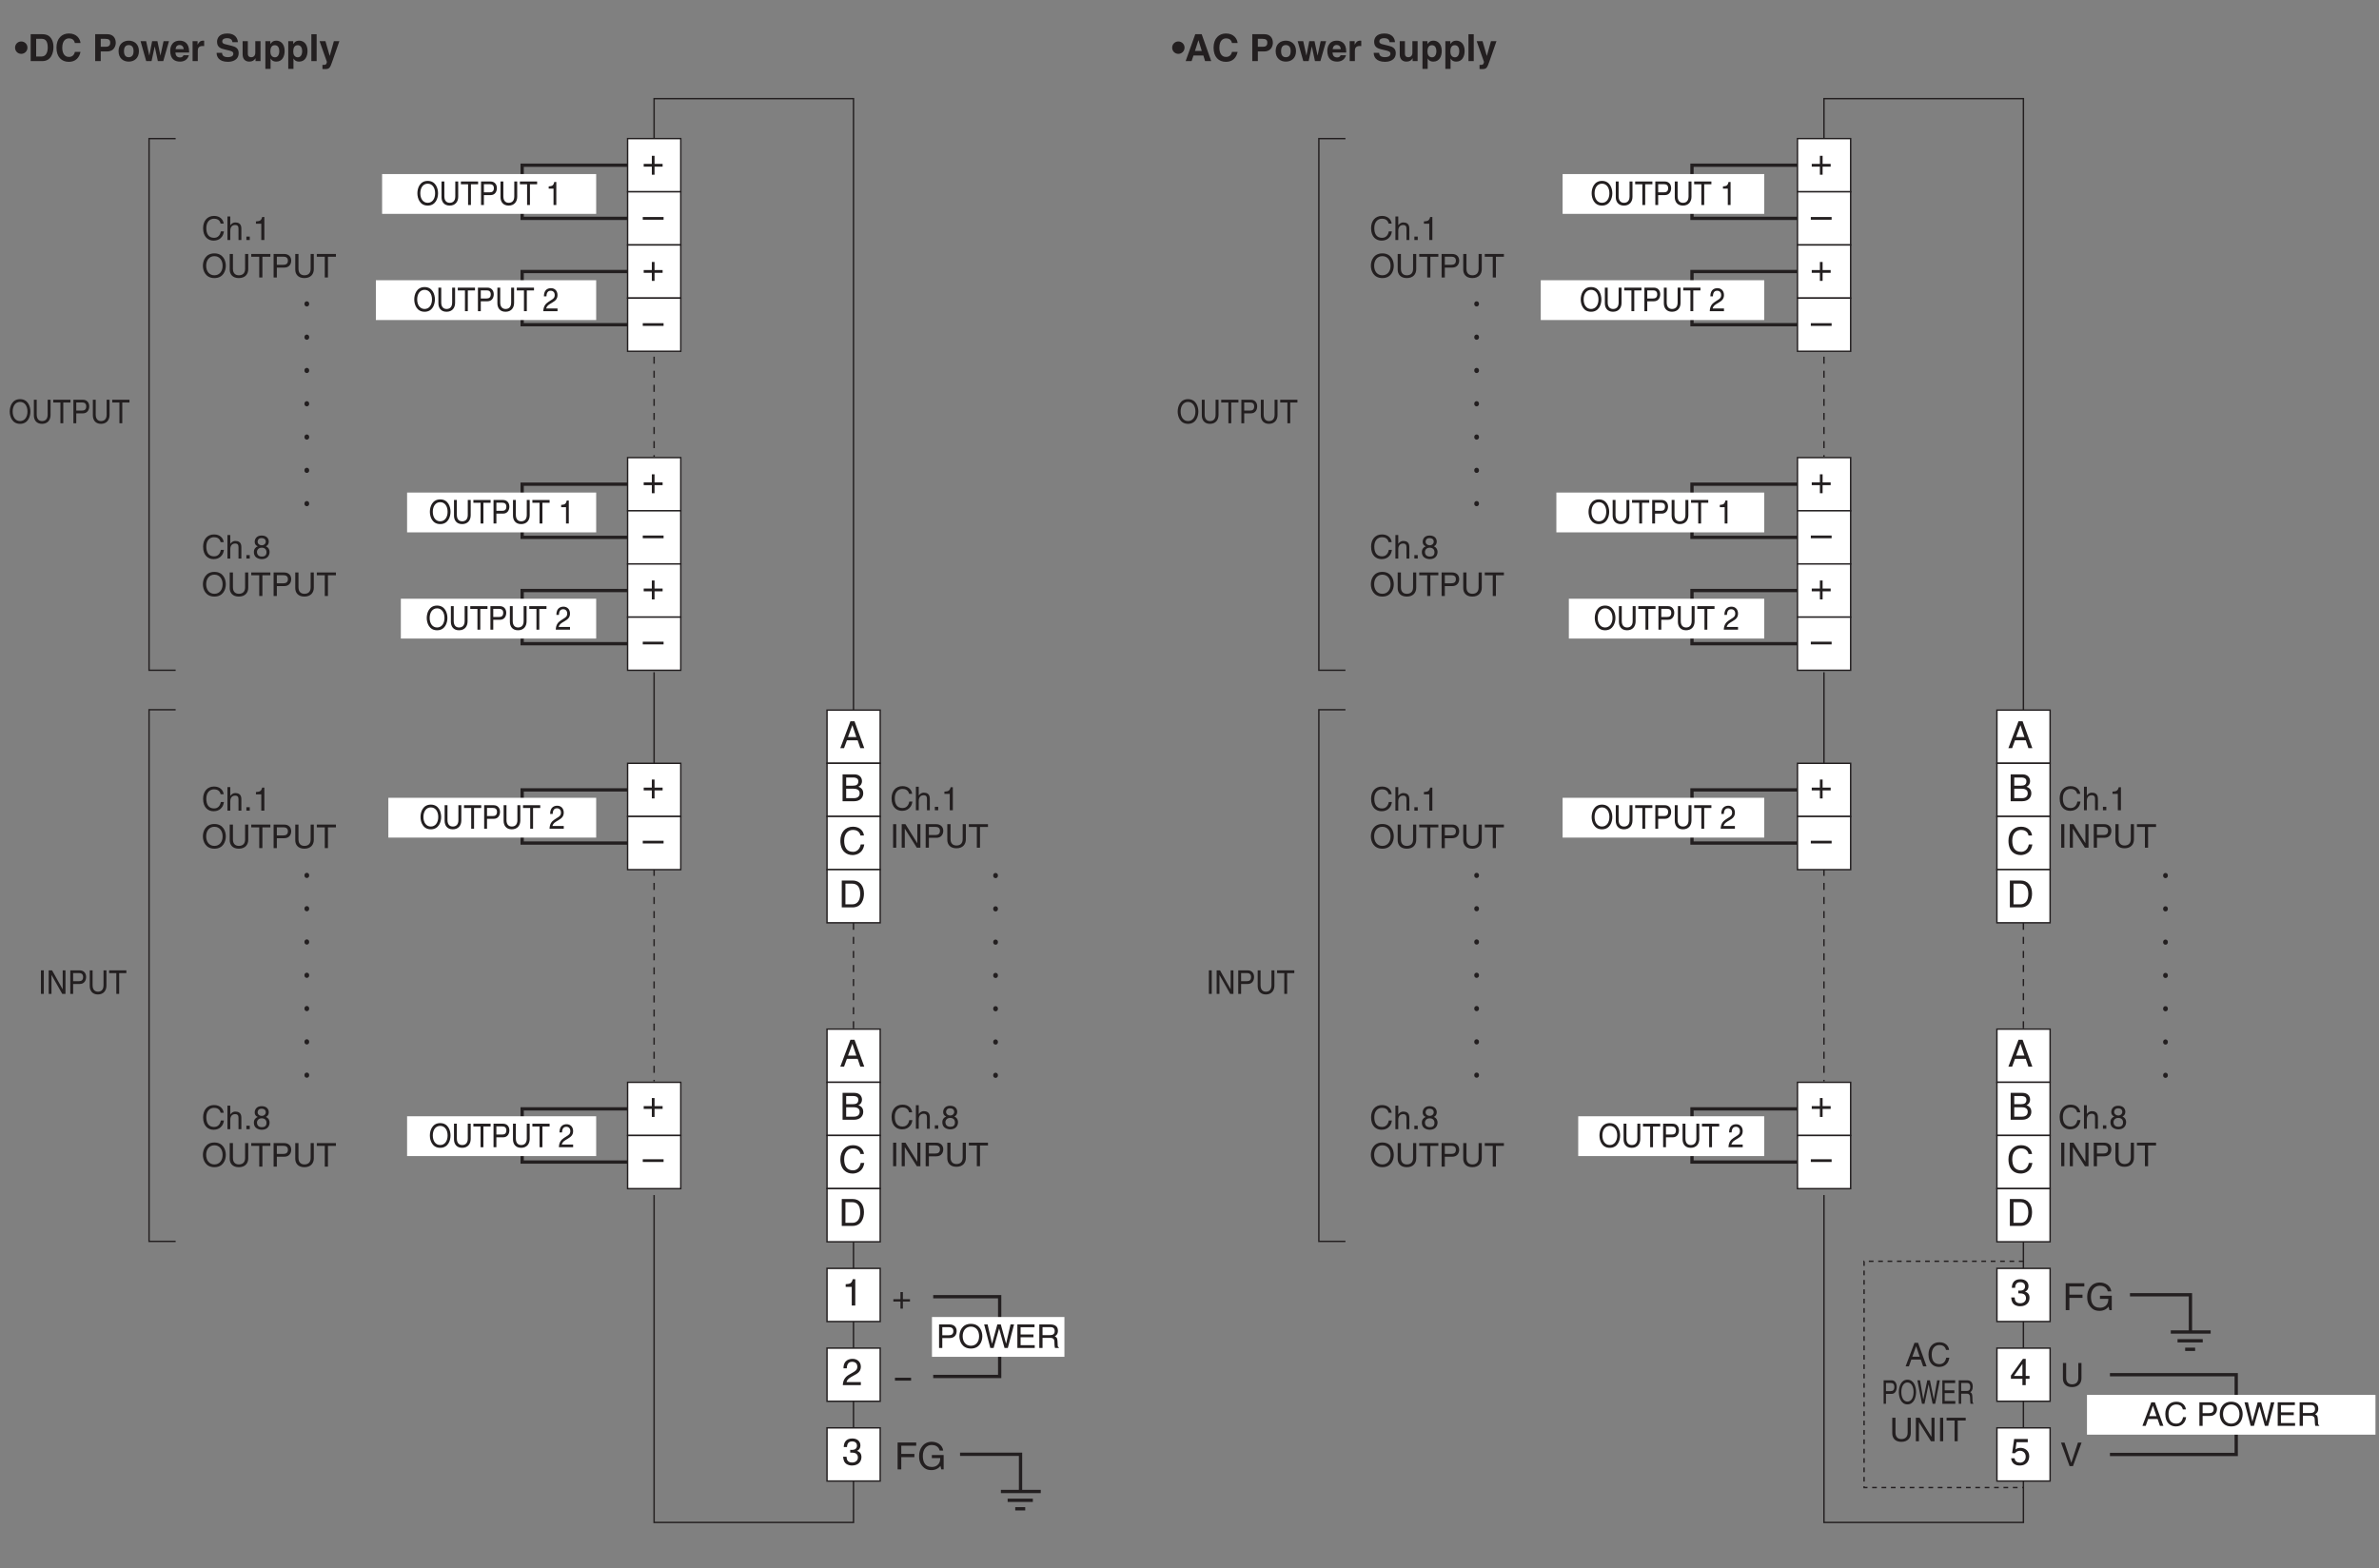 <?xml version="1.0" encoding="UTF-8"?>
<svg xmlns="http://www.w3.org/2000/svg" xmlns:xlink="http://www.w3.org/1999/xlink" width="507.28pt" height="334.48pt" viewBox="0 0 507.28 334.48" version="1.2">
<rect x="0" y="0" width="507.28" height="334.48" fill="#808080" stroke="none"/>
<defs>
<g>
<symbol overflow="visible" id="glyph0-0">
<path style="stroke:none;" d="M 0 0 L 4 0 L 4 -5.594 L 0 -5.594 Z M 2 -3.156 L 0.641 -5.188 L 3.359 -5.188 Z M 2.234 -2.797 L 3.594 -4.828 L 3.594 -0.766 Z M 0.641 -0.406 L 2 -2.438 L 3.359 -0.406 Z M 0.406 -4.828 L 1.75 -2.797 L 0.406 -0.766 Z M 0.406 -4.828 "/>
</symbol>
<symbol overflow="visible" id="glyph0-1">
<path style="stroke:none;" d="M 1.781 -2.594 C 1.891 -2.594 2 -2.594 2.109 -2.594 C 2.594 -2.594 3.422 -2.5 3.422 -1.562 C 3.422 -0.922 2.922 -0.484 2.203 -0.484 C 1.156 -0.484 1.016 -1.188 1 -1.719 L 0.266 -1.719 C 0.312 -1.062 0.484 -0.422 1.109 -0.094 C 1.375 0.047 1.734 0.156 2.141 0.156 C 3.578 0.156 4.172 -0.734 4.172 -1.656 C 4.172 -2.406 3.781 -2.781 3.234 -2.969 L 3.234 -2.984 C 3.531 -3.078 3.953 -3.422 3.953 -4.141 C 3.953 -4.984 3.312 -5.609 2.219 -5.609 C 0.75 -5.609 0.406 -4.594 0.406 -3.781 L 1.094 -3.781 C 1.125 -4.172 1.188 -4.984 2.188 -4.984 C 3.031 -4.984 3.219 -4.438 3.219 -4.094 C 3.219 -3.391 2.703 -3.172 2.156 -3.172 C 2.031 -3.172 1.906 -3.188 1.781 -3.188 Z M 1.781 -2.594 "/>
</symbol>
<symbol overflow="visible" id="glyph0-2">
<path style="stroke:none;" d="M 2.047 -2.312 L 0.312 -2.312 L 0.312 -1.719 L 2.047 -1.719 L 2.047 0 L 2.625 0 L 2.625 -1.719 L 4.344 -1.719 L 4.344 -2.312 L 2.625 -2.312 L 2.625 -4.031 L 2.047 -4.031 Z M 2.047 -2.312 "/>
</symbol>
<symbol overflow="visible" id="glyph0-3">
<path style="stroke:none;" d="M 4.438 -2.5 L 0 -2.5 L 0 -1.922 L 4.438 -1.922 Z M 4.438 -2.5 "/>
</symbol>
<symbol overflow="visible" id="glyph0-4">
<path style="stroke:none;" d="M 1.047 -3.594 C 1.078 -4 1.125 -4.984 2.188 -4.984 C 3.016 -4.984 3.297 -4.422 3.297 -3.969 C 3.297 -3.234 2.859 -3 2.266 -2.656 L 1.531 -2.234 C 0.781 -1.781 0.25 -1.172 0.203 0 L 4.047 0 L 4.047 -0.656 L 1 -0.656 C 1.031 -0.875 1.203 -1.312 1.969 -1.734 L 2.547 -2.062 C 3.391 -2.5 4.047 -2.938 4.047 -3.938 C 4.047 -4.984 3.266 -5.609 2.297 -5.609 C 1.688 -5.609 0.344 -5.422 0.344 -3.594 Z M 1.047 -3.594 "/>
</symbol>
<symbol overflow="visible" id="glyph0-5">
<path style="stroke:none;" d="M 2.859 -5.609 L 2.312 -5.609 C 2.094 -4.688 1.719 -4.609 0.812 -4.547 L 0.812 -3.984 L 2.109 -3.984 L 2.109 0 L 2.859 0 Z M 2.859 -5.609 "/>
</symbol>
<symbol overflow="visible" id="glyph0-6">
<path style="stroke:none;" d="M 1.469 -2.609 L 4.266 -2.609 L 4.266 -3.297 L 1.469 -3.297 L 1.469 -5.047 L 4.656 -5.047 L 4.656 -5.734 L 0.688 -5.734 L 0.688 0 L 1.469 0 Z M 1.469 -2.609 "/>
</symbol>
<symbol overflow="visible" id="glyph0-7">
<path style="stroke:none;" d="M 3.109 -2.406 L 4.891 -2.406 C 4.891 -1.781 4.766 -1.281 4.266 -0.875 C 3.844 -0.547 3.375 -0.516 3.094 -0.516 C 1.562 -0.516 1.188 -1.703 1.188 -2.875 C 1.188 -4.375 2.031 -5.203 3.062 -5.203 C 3.688 -5.203 4.531 -4.984 4.781 -4 L 5.531 -4 C 5.359 -5.281 4.172 -5.891 3.094 -5.891 C 1.234 -5.891 0.391 -4.312 0.391 -2.922 C 0.391 -2.312 0.406 -1.328 1.281 -0.5 C 1.578 -0.203 2.062 0.156 3.047 0.156 C 3.828 0.156 4.547 -0.203 4.938 -0.75 L 5.125 0 L 5.625 0 L 5.625 -3.062 L 3.109 -3.062 Z M 3.109 -2.406 "/>
</symbol>
<symbol overflow="visible" id="glyph0-8">
<path style="stroke:none;" d="M 3.812 -1.672 L 4.375 0 L 5.219 0 L 3.141 -5.734 L 2.266 -5.734 L 0.109 0 L 0.906 0 L 1.516 -1.672 Z M 1.75 -2.359 L 2.672 -4.875 L 2.688 -4.875 L 3.531 -2.359 Z M 1.75 -2.359 "/>
</symbol>
<symbol overflow="visible" id="glyph0-9">
<path style="stroke:none;" d="M 1.359 -5.062 L 2.766 -5.062 C 3.641 -5.062 3.953 -4.766 3.953 -4.234 C 3.953 -3.531 3.5 -3.312 2.766 -3.312 L 1.359 -3.312 Z M 0.594 0 L 3.062 0 C 4.328 0 5 -0.781 5 -1.688 C 5 -2.672 4.344 -2.938 3.969 -3.094 C 4.594 -3.391 4.734 -3.906 4.734 -4.281 C 4.734 -5.062 4.188 -5.734 3.109 -5.734 L 0.594 -5.734 Z M 1.359 -2.672 L 2.891 -2.672 C 3.516 -2.672 4.234 -2.516 4.234 -1.703 C 4.234 -1.062 3.828 -0.656 3.016 -0.656 L 1.359 -0.656 Z M 1.359 -2.672 "/>
</symbol>
<symbol overflow="visible" id="glyph0-10">
<path style="stroke:none;" d="M 5.375 -4.016 C 5.266 -4.969 4.5 -5.891 3.031 -5.891 C 1.359 -5.891 0.344 -4.656 0.344 -2.891 C 0.344 -0.688 1.625 0.156 2.938 0.156 C 3.359 0.156 5.125 0.062 5.438 -2.109 L 4.688 -2.109 C 4.422 -0.781 3.547 -0.531 3.047 -0.531 C 1.625 -0.531 1.156 -1.578 1.156 -2.922 C 1.156 -4.438 1.984 -5.203 3.031 -5.203 C 3.578 -5.203 4.422 -5.016 4.625 -4.016 Z M 5.375 -4.016 "/>
</symbol>
<symbol overflow="visible" id="glyph0-11">
<path style="stroke:none;" d="M 0.641 0 L 2.938 0 C 4.828 0 5.375 -1.656 5.375 -2.953 C 5.375 -4.594 4.469 -5.734 2.969 -5.734 L 0.641 -5.734 Z M 1.422 -5.062 L 2.859 -5.062 C 3.922 -5.062 4.578 -4.344 4.578 -2.891 C 4.578 -1.453 3.922 -0.656 2.922 -0.656 L 1.422 -0.656 Z M 1.422 -5.062 "/>
</symbol>
<symbol overflow="visible" id="glyph0-12">
<path style="stroke:none;" d="M 4.172 -1.359 L 4.172 -1.969 L 3.359 -1.969 L 3.359 -5.609 L 2.766 -5.609 L 0.203 -2.047 L 0.203 -1.359 L 2.656 -1.359 L 2.656 0 L 3.359 0 L 3.359 -1.359 Z M 2.641 -4.516 L 2.656 -4.516 L 2.656 -1.969 L 0.844 -1.969 Z M 2.641 -4.516 "/>
</symbol>
<symbol overflow="visible" id="glyph0-13">
<path style="stroke:none;" d="M 1.406 -4.812 L 3.797 -4.812 L 3.797 -5.5 L 0.891 -5.5 L 0.469 -2.484 L 1.062 -2.453 C 1.328 -2.797 1.703 -2.984 2.109 -2.984 C 2.797 -2.984 3.359 -2.547 3.359 -1.734 C 3.359 -1.031 2.891 -0.453 2.172 -0.453 C 1.547 -0.453 1.047 -0.75 0.984 -1.391 L 0.25 -1.391 C 0.391 -0.141 1.328 0.156 2.062 0.156 C 3.828 0.156 4.109 -1.203 4.109 -1.828 C 4.109 -2.984 3.172 -3.609 2.266 -3.609 C 1.75 -3.609 1.406 -3.453 1.172 -3.266 Z M 1.406 -4.812 "/>
</symbol>
<symbol overflow="visible" id="glyph1-0">
<path style="stroke:none;" d="M 0 0 L 3.5 0 L 3.5 -4.891 L 0 -4.891 Z M 1.75 -2.766 L 0.562 -4.547 L 2.938 -4.547 Z M 1.953 -2.438 L 3.141 -4.219 L 3.141 -0.656 Z M 0.562 -0.344 L 1.75 -2.125 L 2.938 -0.344 Z M 0.344 -4.219 L 1.531 -2.438 L 0.344 -0.656 Z M 0.344 -4.219 "/>
</symbol>
<symbol overflow="visible" id="glyph1-1">
<path style="stroke:none;" d="M 4.703 -3.5 C 4.609 -4.344 3.938 -5.141 2.641 -5.141 C 1.188 -5.141 0.312 -4.078 0.312 -2.531 C 0.312 -0.609 1.422 0.125 2.562 0.125 C 2.938 0.125 4.484 0.047 4.75 -1.844 L 4.094 -1.844 C 3.875 -0.672 3.109 -0.469 2.672 -0.469 C 1.422 -0.469 1 -1.375 1 -2.562 C 1 -3.875 1.734 -4.547 2.641 -4.547 C 3.125 -4.547 3.859 -4.391 4.047 -3.5 Z M 4.703 -3.5 "/>
</symbol>
<symbol overflow="visible" id="glyph1-2">
<path style="stroke:none;" d="M 3.422 -2.484 C 3.422 -3.531 2.719 -3.75 2.156 -3.75 C 1.562 -3.75 1.25 -3.391 1.078 -3.156 L 1.062 -3.156 L 1.062 -5.016 L 0.453 -5.016 L 0.453 0 L 1.062 0 L 1.062 -1.984 C 1.062 -2.906 1.578 -3.203 2.094 -3.203 C 2.672 -3.203 2.812 -2.891 2.812 -2.391 L 2.812 0 L 3.422 0 Z M 3.422 -2.484 "/>
</symbol>
<symbol overflow="visible" id="glyph1-3">
<path style="stroke:none;" d="M 1.328 -0.734 L 0.609 -0.734 L 0.609 0 L 1.328 0 Z M 1.328 -0.734 "/>
</symbol>
<symbol overflow="visible" id="glyph1-4">
<path style="stroke:none;" d="M 2.5 -4.906 L 2.031 -4.906 C 1.828 -4.109 1.5 -4.031 0.703 -3.969 L 0.703 -3.484 L 1.844 -3.484 L 1.844 0 L 2.5 0 Z M 2.5 -4.906 "/>
</symbol>
<symbol overflow="visible" id="glyph1-5">
<path style="stroke:none;" d="M 4.469 -2.5 C 4.469 -1.328 3.812 -0.469 2.719 -0.469 C 1.625 -0.469 0.969 -1.328 0.969 -2.5 C 0.969 -3.688 1.625 -4.547 2.719 -4.547 C 3.812 -4.547 4.469 -3.688 4.469 -2.5 Z M 5.156 -2.5 C 5.156 -3.594 4.594 -5.141 2.719 -5.141 C 0.844 -5.141 0.266 -3.594 0.266 -2.5 C 0.266 -1.422 0.844 0.125 2.719 0.125 C 4.594 0.125 5.156 -1.422 5.156 -2.5 Z M 5.156 -2.5 "/>
</symbol>
<symbol overflow="visible" id="glyph1-6">
<path style="stroke:none;" d="M 3.828 -5.016 L 3.828 -1.844 C 3.828 -0.75 3.125 -0.469 2.5 -0.469 C 1.891 -0.469 1.234 -0.766 1.234 -1.859 L 1.234 -5.016 L 0.547 -5.016 L 0.547 -1.672 C 0.547 -0.734 1.125 0.125 2.484 0.125 C 3.859 0.125 4.5 -0.734 4.5 -1.766 L 4.5 -5.016 Z M 3.828 -5.016 "/>
</symbol>
<symbol overflow="visible" id="glyph1-7">
<path style="stroke:none;" d="M 0.094 -4.422 L 1.797 -4.422 L 1.797 0 L 2.469 0 L 2.469 -4.422 L 4.172 -4.422 L 4.172 -5.016 L 0.094 -5.016 Z M 0.094 -4.422 "/>
</symbol>
<symbol overflow="visible" id="glyph1-8">
<path style="stroke:none;" d="M 1.281 -4.438 L 2.656 -4.438 C 3.219 -4.438 3.641 -4.234 3.641 -3.594 C 3.641 -2.922 3.234 -2.703 2.625 -2.703 L 1.281 -2.703 Z M 1.281 -2.109 L 2.859 -2.109 C 3.953 -2.109 4.344 -2.906 4.344 -3.609 C 4.344 -4.422 3.781 -5.016 2.859 -5.016 L 0.594 -5.016 L 0.594 0 L 1.281 0 Z M 1.281 -2.109 "/>
</symbol>
<symbol overflow="visible" id="glyph1-9">
<path style="stroke:none;" d="M 3.438 -3.641 C 3.438 -4.219 3.016 -4.906 1.922 -4.906 C 0.75 -4.906 0.438 -4.078 0.438 -3.562 C 0.438 -3.094 0.672 -2.766 1.094 -2.609 C 0.578 -2.391 0.266 -2.016 0.266 -1.406 C 0.266 -1.172 0.266 -0.641 0.766 -0.25 C 1.156 0.062 1.672 0.125 1.953 0.125 C 3.109 0.125 3.609 -0.625 3.609 -1.422 C 3.609 -1.781 3.469 -2.328 2.812 -2.609 C 3.031 -2.719 3.438 -2.938 3.438 -3.641 Z M 1.938 -2.312 C 2.5 -2.312 2.953 -2.016 2.953 -1.344 C 2.953 -0.578 2.422 -0.422 1.969 -0.422 C 1.125 -0.422 0.922 -1 0.922 -1.391 C 0.922 -1.844 1.25 -2.312 1.938 -2.312 Z M 1.922 -2.828 C 1.484 -2.828 1.062 -3.125 1.062 -3.594 C 1.062 -3.906 1.234 -4.359 1.891 -4.359 C 2.609 -4.359 2.797 -3.922 2.797 -3.625 C 2.797 -3.172 2.453 -2.828 1.922 -2.828 Z M 1.922 -2.828 "/>
</symbol>
<symbol overflow="visible" id="glyph1-10">
<path style="stroke:none;" d="M 1.781 -2.016 L 0.266 -2.016 L 0.266 -1.516 L 1.781 -1.516 L 1.781 0 L 2.297 0 L 2.297 -1.516 L 3.812 -1.516 L 3.812 -2.016 L 2.297 -2.016 L 2.297 -3.531 L 1.781 -3.531 Z M 1.781 -2.016 "/>
</symbol>
<symbol overflow="visible" id="glyph1-11">
<path style="stroke:none;" d="M 3.297 -4.156 L 4.453 0 L 5.156 0 L 6.484 -5.016 L 5.734 -5.016 L 4.797 -0.938 L 4.781 -0.938 L 3.656 -5.016 L 2.922 -5.016 L 1.797 -0.938 L 1.781 -0.938 L 0.844 -5.016 L 0.109 -5.016 L 1.422 0 L 2.125 0 Z M 3.297 -4.156 "/>
</symbol>
<symbol overflow="visible" id="glyph1-12">
<path style="stroke:none;" d="M 4.297 -0.594 L 1.281 -0.594 L 1.281 -2.281 L 4.016 -2.281 L 4.016 -2.875 L 1.281 -2.875 L 1.281 -4.422 L 4.25 -4.422 L 4.25 -5.016 L 0.594 -5.016 L 0.594 0 L 4.297 0 Z M 4.297 -0.594 "/>
</symbol>
<symbol overflow="visible" id="glyph1-13">
<path style="stroke:none;" d="M 1.297 -2.156 L 2.938 -2.156 C 3.75 -2.156 3.828 -1.672 3.828 -1.25 C 3.828 -1.062 3.844 -0.312 3.953 0 L 4.781 0 L 4.781 -0.109 C 4.562 -0.234 4.531 -0.328 4.531 -0.609 L 4.484 -1.516 C 4.453 -2.219 4.172 -2.344 3.891 -2.469 C 4.203 -2.656 4.578 -2.922 4.578 -3.672 C 4.578 -4.734 3.75 -5.016 2.938 -5.016 L 0.609 -5.016 L 0.609 0 L 1.297 0 Z M 1.297 -4.438 L 2.984 -4.438 C 3.312 -4.438 3.891 -4.375 3.891 -3.594 C 3.891 -2.859 3.359 -2.734 2.859 -2.734 L 1.297 -2.734 Z M 1.297 -4.438 "/>
</symbol>
<symbol overflow="visible" id="glyph1-14">
<path style="stroke:none;" d="M 1.312 -5.016 L 0.641 -5.016 L 0.641 0 L 1.312 0 Z M 1.312 -5.016 "/>
</symbol>
<symbol overflow="visible" id="glyph1-15">
<path style="stroke:none;" d="M 3.859 -0.969 L 3.844 -0.969 L 1.328 -5.016 L 0.531 -5.016 L 0.531 0 L 1.188 0 L 1.188 -4.047 L 1.203 -4.047 L 3.75 0 L 4.516 0 L 4.516 -5.016 L 3.859 -5.016 Z M 3.859 -0.969 "/>
</symbol>
<symbol overflow="visible" id="glyph1-16">
<path style="stroke:none;" d="M 2.344 -0.734 L 2.328 -0.734 L 0.891 -5.016 L 0.141 -5.016 L 1.969 0 L 2.688 0 L 4.516 -5.016 L 3.75 -5.016 Z M 2.344 -0.734 "/>
</symbol>
<symbol overflow="visible" id="glyph1-17">
<path style="stroke:none;" d="M 3.328 -1.453 L 3.828 0 L 4.562 0 L 2.75 -5.016 L 1.984 -5.016 L 0.094 0 L 0.797 0 L 1.312 -1.453 Z M 1.531 -2.062 L 2.328 -4.266 L 2.344 -4.266 L 3.094 -2.062 Z M 1.531 -2.062 "/>
</symbol>
<symbol overflow="visible" id="glyph1-18">
<path style="stroke:none;" d=""/>
</symbol>
<symbol overflow="visible" id="glyph2-0">
<path style="stroke:none;" d="M 0 0 L 3.141 0 L 3.141 -4.891 L 0 -4.891 Z M 1.578 -2.766 L 0.5 -4.547 L 2.641 -4.547 Z M 1.766 -2.438 L 2.828 -4.219 L 2.828 -0.656 Z M 0.5 -0.344 L 1.578 -2.125 L 2.641 -0.344 Z M 0.312 -4.219 L 1.391 -2.438 L 0.312 -0.656 Z M 0.312 -4.219 "/>
</symbol>
<symbol overflow="visible" id="glyph2-1">
<path style="stroke:none;" d="M 4.031 -2.5 C 4.031 -1.328 3.438 -0.469 2.453 -0.469 C 1.469 -0.469 0.875 -1.328 0.875 -2.5 C 0.875 -3.688 1.469 -4.547 2.453 -4.547 C 3.438 -4.547 4.031 -3.688 4.031 -2.5 Z M 4.656 -2.5 C 4.656 -3.594 4.141 -5.141 2.453 -5.141 C 0.766 -5.141 0.25 -3.594 0.25 -2.5 C 0.25 -1.422 0.766 0.125 2.453 0.125 C 4.141 0.125 4.656 -1.422 4.656 -2.5 Z M 4.656 -2.5 "/>
</symbol>
<symbol overflow="visible" id="glyph2-2">
<path style="stroke:none;" d="M 3.438 -5.016 L 3.438 -1.844 C 3.438 -0.75 2.812 -0.469 2.25 -0.469 C 1.703 -0.469 1.109 -0.766 1.109 -1.859 L 1.109 -5.016 L 0.5 -5.016 L 0.5 -1.672 C 0.5 -0.734 1.016 0.125 2.234 0.125 C 3.469 0.125 4.062 -0.734 4.062 -1.766 L 4.062 -5.016 Z M 3.438 -5.016 "/>
</symbol>
<symbol overflow="visible" id="glyph2-3">
<path style="stroke:none;" d="M 0.094 -4.422 L 1.625 -4.422 L 1.625 0 L 2.234 0 L 2.234 -4.422 L 3.766 -4.422 L 3.766 -5.016 L 0.094 -5.016 Z M 0.094 -4.422 "/>
</symbol>
<symbol overflow="visible" id="glyph2-4">
<path style="stroke:none;" d="M 1.156 -4.438 L 2.391 -4.438 C 2.891 -4.438 3.281 -4.234 3.281 -3.594 C 3.281 -2.922 2.922 -2.703 2.375 -2.703 L 1.156 -2.703 Z M 1.156 -2.109 L 2.578 -2.109 C 3.562 -2.109 3.922 -2.906 3.922 -3.609 C 3.922 -4.422 3.406 -5.016 2.578 -5.016 L 0.547 -5.016 L 0.547 0 L 1.156 0 Z M 1.156 -2.109 "/>
</symbol>
<symbol overflow="visible" id="glyph2-5">
<path style="stroke:none;" d="M 1.188 -5.016 L 0.578 -5.016 L 0.578 0 L 1.188 0 Z M 1.188 -5.016 "/>
</symbol>
<symbol overflow="visible" id="glyph2-6">
<path style="stroke:none;" d="M 3.469 -0.969 L 1.203 -5.016 L 0.484 -5.016 L 0.484 0 L 1.078 0 L 1.078 -4.047 L 3.375 0 L 4.062 0 L 4.062 -5.016 L 3.469 -5.016 Z M 3.469 -0.969 "/>
</symbol>
<symbol overflow="visible" id="glyph2-7">
<path style="stroke:none;" d=""/>
</symbol>
<symbol overflow="visible" id="glyph2-8">
<path style="stroke:none;" d="M 2.266 -4.906 L 1.828 -4.906 C 1.656 -4.109 1.359 -4.031 0.641 -3.969 L 0.641 -3.484 L 1.672 -3.484 L 1.672 0 L 2.266 0 Z M 2.266 -4.906 "/>
</symbol>
<symbol overflow="visible" id="glyph2-9">
<path style="stroke:none;" d="M 0.828 -3.156 C 0.844 -3.5 0.891 -4.359 1.719 -4.359 C 2.375 -4.359 2.594 -3.859 2.594 -3.469 C 2.594 -2.828 2.266 -2.625 1.781 -2.328 L 1.203 -1.953 C 0.609 -1.562 0.188 -1.016 0.156 0 L 3.188 0 L 3.188 -0.578 L 0.781 -0.578 C 0.812 -0.766 0.938 -1.156 1.547 -1.516 L 2.016 -1.797 C 2.672 -2.188 3.188 -2.562 3.188 -3.438 C 3.188 -4.359 2.578 -4.906 1.812 -4.906 C 1.328 -4.906 0.281 -4.75 0.281 -3.156 Z M 0.828 -3.156 "/>
</symbol>
<symbol overflow="visible" id="glyph3-0">
<path style="stroke:none;" d="M 0 0 L 7 0 L 7 -4.891 L 0 -4.891 Z M 3.5 -2.766 L 1.125 -4.547 L 5.875 -4.547 Z M 3.922 -2.438 L 6.297 -4.219 L 6.297 -0.656 Z M 1.125 -0.344 L 3.5 -2.125 L 5.875 -0.344 Z M 0.703 -4.219 L 3.078 -2.438 L 0.703 -0.656 Z M 0.703 -4.219 "/>
</symbol>
<symbol overflow="visible" id="glyph3-1">
<path style="stroke:none;" d="M 4.047 -2.25 L 0.609 -2.25 L 0.609 -1.625 L 4.047 -1.625 Z M 4.047 -2.25 "/>
</symbol>
<symbol overflow="visible" id="glyph4-0">
<path style="stroke:none;" d="M 0 0 L 4 0 L 4 -5.594 L 0 -5.594 Z M 2 -3.156 L 0.641 -5.188 L 3.359 -5.188 Z M 2.234 -2.797 L 3.594 -4.828 L 3.594 -0.766 Z M 0.641 -0.406 L 2 -2.438 L 3.359 -0.406 Z M 0.406 -4.828 L 1.75 -2.797 L 0.406 -0.766 Z M 0.406 -4.828 "/>
</symbol>
<symbol overflow="visible" id="glyph4-1">
<path style="stroke:none;" d="M 0.078 -2.875 C 0.078 -2.125 0.656 -1.547 1.391 -1.547 C 2.125 -1.547 2.719 -2.125 2.719 -2.875 C 2.719 -3.609 2.125 -4.188 1.391 -4.188 C 0.656 -4.188 0.078 -3.609 0.078 -2.875 Z M 0.078 -2.875 "/>
</symbol>
<symbol overflow="visible" id="glyph4-2">
<path style="stroke:none;" d="M 0.609 0 L 3.094 0 C 4.984 0 5.469 -1.766 5.469 -3 C 5.469 -4.094 5.062 -5.734 3.141 -5.734 L 0.609 -5.734 Z M 1.781 -4.75 L 2.938 -4.75 C 3.438 -4.75 4.25 -4.609 4.25 -2.922 C 4.25 -1.969 3.922 -0.984 2.953 -0.984 L 1.781 -0.984 Z M 1.781 -4.75 "/>
</symbol>
<symbol overflow="visible" id="glyph4-3">
<path style="stroke:none;" d="M 5.469 -3.859 C 5.391 -4.703 4.703 -5.891 2.984 -5.891 C 1.516 -5.891 0.344 -4.859 0.344 -2.859 C 0.344 -0.875 1.438 0.156 2.969 0.156 C 4.406 0.156 5.219 -0.719 5.469 -1.969 L 4.266 -1.969 C 4.125 -1.266 3.656 -0.891 3 -0.891 C 1.984 -0.891 1.578 -1.812 1.578 -2.844 C 1.578 -4.469 2.422 -4.844 3 -4.844 C 3.984 -4.844 4.172 -4.203 4.266 -3.859 Z M 5.469 -3.859 "/>
</symbol>
<symbol overflow="visible" id="glyph4-4">
<path style="stroke:none;" d=""/>
</symbol>
<symbol overflow="visible" id="glyph4-5">
<path style="stroke:none;" d="M 1.797 -2.062 L 3.172 -2.062 C 4.719 -2.062 5 -3.375 5 -3.891 C 5 -5.016 4.328 -5.734 3.219 -5.734 L 0.609 -5.734 L 0.609 0 L 1.797 0 Z M 1.797 -3.062 L 1.797 -4.75 L 2.75 -4.75 C 3.5 -4.75 3.812 -4.516 3.812 -3.953 C 3.812 -3.703 3.812 -3.062 2.922 -3.062 Z M 1.797 -3.062 "/>
</symbol>
<symbol overflow="visible" id="glyph4-6">
<path style="stroke:none;" d="M 4.609 -2.125 C 4.609 -3.656 3.578 -4.359 2.438 -4.359 C 1.297 -4.359 0.266 -3.656 0.266 -2.125 C 0.266 -0.594 1.297 0.109 2.438 0.109 C 3.578 0.109 4.609 -0.594 4.609 -2.125 Z M 3.469 -2.125 C 3.469 -1.578 3.312 -0.828 2.438 -0.828 C 1.578 -0.828 1.422 -1.578 1.422 -2.125 C 1.422 -2.672 1.578 -3.422 2.438 -3.422 C 3.312 -3.422 3.469 -2.672 3.469 -2.125 Z M 3.469 -2.125 "/>
</symbol>
<symbol overflow="visible" id="glyph4-7">
<path style="stroke:none;" d="M 6.141 -4.25 L 4.984 -4.25 L 4.328 -1.203 L 4.312 -1.203 L 3.672 -4.25 L 2.547 -4.25 L 1.953 -1.203 L 1.938 -1.203 L 1.266 -4.25 L 0.078 -4.25 L 1.281 0 L 2.422 0 L 3.094 -3.094 L 3.109 -3.094 L 3.766 0 L 4.922 0 Z M 6.141 -4.25 "/>
</symbol>
<symbol overflow="visible" id="glyph4-8">
<path style="stroke:none;" d="M 3.016 -1.25 C 2.938 -0.938 2.609 -0.781 2.297 -0.781 C 1.391 -0.781 1.328 -1.5 1.297 -1.828 L 4.219 -1.828 L 4.219 -2.016 C 4.219 -3.953 3.062 -4.359 2.219 -4.359 C 0.359 -4.359 0.188 -2.719 0.188 -2.219 C 0.188 -0.469 1.109 0.109 2.297 0.109 C 3.031 0.109 3.875 -0.219 4.172 -1.25 Z M 1.328 -2.547 C 1.391 -3.109 1.672 -3.438 2.203 -3.438 C 2.562 -3.438 3 -3.234 3.062 -2.547 Z M 1.328 -2.547 "/>
</symbol>
<symbol overflow="visible" id="glyph4-9">
<path style="stroke:none;" d="M 0.516 0 L 1.625 0 L 1.625 -2.219 C 1.625 -2.688 1.781 -3.219 2.656 -3.219 C 2.766 -3.219 2.875 -3.219 2.984 -3.203 L 2.984 -4.344 C 2.906 -4.344 2.828 -4.359 2.766 -4.359 C 2.078 -4.359 1.828 -3.938 1.594 -3.516 L 1.578 -3.516 L 1.578 -4.25 L 0.516 -4.25 Z M 0.516 0 "/>
</symbol>
<symbol overflow="visible" id="glyph4-10">
<path style="stroke:none;" d="M 0.312 -1.766 C 0.312 -1.047 0.672 0.156 2.766 0.156 C 3.266 0.156 5.016 0 5.016 -1.719 C 5.016 -2.75 4.297 -3.078 3.516 -3.266 L 2.125 -3.609 C 1.891 -3.672 1.516 -3.766 1.516 -4.203 C 1.516 -4.734 2.062 -4.891 2.516 -4.891 C 3.562 -4.891 3.656 -4.281 3.688 -4.031 L 4.844 -4.031 C 4.828 -4.734 4.359 -5.891 2.609 -5.891 C 0.75 -5.891 0.406 -4.766 0.406 -4.125 C 0.406 -2.859 1.297 -2.656 2.219 -2.438 L 2.828 -2.297 C 3.438 -2.141 3.875 -2.031 3.875 -1.578 C 3.875 -0.969 3.234 -0.844 2.672 -0.844 C 1.625 -0.844 1.469 -1.438 1.469 -1.766 Z M 0.312 -1.766 "/>
</symbol>
<symbol overflow="visible" id="glyph4-11">
<path style="stroke:none;" d="M 4.344 -4.25 L 3.234 -4.25 L 3.234 -1.797 C 3.234 -1.031 2.734 -0.828 2.375 -0.828 C 2.031 -0.828 1.641 -0.953 1.641 -1.609 L 1.641 -4.25 L 0.531 -4.25 L 0.531 -1.453 C 0.531 -0.375 1.141 0.109 1.969 0.109 C 2.562 0.109 3.016 -0.141 3.266 -0.594 L 3.281 -0.594 L 3.281 0 L 4.344 0 Z M 4.344 -4.25 "/>
</symbol>
<symbol overflow="visible" id="glyph4-12">
<path style="stroke:none;" d="M 1.562 -2.031 C 1.562 -2.703 1.75 -3.391 2.516 -3.391 C 3.219 -3.391 3.469 -2.766 3.469 -2.094 C 3.469 -1.594 3.266 -0.812 2.547 -0.812 C 1.844 -0.812 1.562 -1.391 1.562 -2.031 Z M 1.562 -4.25 L 0.5 -4.25 L 0.5 1.656 L 1.609 1.656 L 1.609 -0.547 L 1.625 -0.547 C 1.766 -0.312 2.047 0.109 2.828 0.109 C 4.094 0.109 4.609 -1 4.609 -2.172 C 4.609 -3.641 3.781 -4.359 2.844 -4.359 C 2.094 -4.359 1.781 -3.969 1.578 -3.641 L 1.562 -3.641 Z M 1.562 -4.25 "/>
</symbol>
<symbol overflow="visible" id="glyph4-13">
<path style="stroke:none;" d="M 1.672 -5.734 L 0.547 -5.734 L 0.547 0 L 1.672 0 Z M 1.672 -5.734 "/>
</symbol>
<symbol overflow="visible" id="glyph4-14">
<path style="stroke:none;" d="M 4.297 -4.25 L 3.125 -4.25 L 2.25 -1.125 L 2.234 -1.125 L 1.328 -4.25 L 0.078 -4.25 L 1.641 0.172 C 1.547 0.766 1.312 0.812 0.906 0.812 C 0.812 0.812 0.75 0.812 0.688 0.797 L 0.688 1.688 C 0.859 1.703 1.047 1.703 1.203 1.703 C 2.172 1.703 2.312 1.5 2.844 -0.078 Z M 4.297 -4.25 "/>
</symbol>
<symbol overflow="visible" id="glyph4-15">
<path style="stroke:none;" d="M 1.828 -1.188 L 3.938 -1.188 L 4.297 0 L 5.609 0 L 3.578 -5.734 L 2.203 -5.734 L 0.156 0 L 1.422 0 Z M 2.875 -4.438 L 2.891 -4.438 L 3.594 -2.172 L 2.141 -2.172 Z M 2.875 -4.438 "/>
</symbol>
<symbol overflow="visible" id="glyph5-0">
<path style="stroke:none;" d="M 0 0 L 2.625 0 L 2.625 -4.891 L 0 -4.891 Z M 1.312 -2.766 L 0.422 -4.547 L 2.203 -4.547 Z M 1.469 -2.438 L 2.359 -4.219 L 2.359 -0.656 Z M 0.422 -0.344 L 1.312 -2.125 L 2.203 -0.344 Z M 0.266 -4.219 L 1.156 -2.438 L 0.266 -0.656 Z M 0.266 -4.219 "/>
</symbol>
<symbol overflow="visible" id="glyph5-1">
<path style="stroke:none;" d="M 0.953 -4.438 L 1.984 -4.438 C 2.406 -4.438 2.734 -4.234 2.734 -3.594 C 2.734 -2.922 2.422 -2.703 1.969 -2.703 L 0.953 -2.703 Z M 0.953 -2.109 L 2.141 -2.109 C 2.953 -2.109 3.25 -2.906 3.25 -3.609 C 3.25 -4.422 2.844 -5.016 2.141 -5.016 L 0.453 -5.016 L 0.453 0 L 0.953 0 Z M 0.953 -2.109 "/>
</symbol>
<symbol overflow="visible" id="glyph5-2">
<path style="stroke:none;" d="M 3.344 -2.5 C 3.344 -1.328 2.859 -0.469 2.031 -0.469 C 1.219 -0.469 0.734 -1.328 0.734 -2.5 C 0.734 -3.688 1.219 -4.547 2.031 -4.547 C 2.859 -4.547 3.344 -3.688 3.344 -2.5 Z M 3.875 -2.5 C 3.875 -3.594 3.438 -5.141 2.031 -5.141 C 0.641 -5.141 0.203 -3.594 0.203 -2.5 C 0.203 -1.422 0.641 0.125 2.031 0.125 C 3.438 0.125 3.875 -1.422 3.875 -2.5 Z M 3.875 -2.5 "/>
</symbol>
<symbol overflow="visible" id="glyph5-3">
<path style="stroke:none;" d="M 2.469 -4.156 L 3.328 0 L 3.875 0 L 4.859 -5.016 L 4.297 -5.016 L 3.594 -0.938 L 3.578 -0.938 L 2.75 -5.016 L 2.188 -5.016 L 1.344 -0.938 L 1.328 -0.938 L 0.641 -5.016 L 0.078 -5.016 L 1.062 0 L 1.594 0 Z M 2.469 -4.156 "/>
</symbol>
<symbol overflow="visible" id="glyph5-4">
<path style="stroke:none;" d="M 3.219 -0.594 L 0.953 -0.594 L 0.953 -2.281 L 3.016 -2.281 L 3.016 -2.875 L 0.953 -2.875 L 0.953 -4.422 L 3.188 -4.422 L 3.188 -5.016 L 0.453 -5.016 L 0.453 0 L 3.219 0 Z M 3.219 -0.594 "/>
</symbol>
<symbol overflow="visible" id="glyph5-5">
<path style="stroke:none;" d="M 0.969 -2.156 L 2.203 -2.156 C 2.812 -2.156 2.875 -1.672 2.875 -1.25 C 2.875 -1.062 2.891 -0.312 2.953 0 L 3.578 0 L 3.578 -0.109 C 3.422 -0.234 3.391 -0.328 3.391 -0.609 L 3.359 -1.516 C 3.344 -2.219 3.125 -2.344 2.906 -2.469 C 3.156 -2.656 3.438 -2.922 3.438 -3.672 C 3.438 -4.734 2.812 -5.016 2.203 -5.016 L 0.453 -5.016 L 0.453 0 L 0.969 0 Z M 0.969 -4.438 L 2.234 -4.438 C 2.484 -4.438 2.906 -4.375 2.906 -3.594 C 2.906 -2.859 2.516 -2.734 2.141 -2.734 L 0.969 -2.734 Z M 0.969 -4.438 "/>
</symbol>
</g>
<clipPath id="clip1">
  <path d="M 445 297 L 506.527 297 L 506.527 306 L 445 306 Z M 445 297 "/>
</clipPath>
</defs>
<g id="surface1">
<path style="fill:none;stroke-width:3;stroke-linecap:butt;stroke-linejoin:miter;stroke:rgb(13.73%,12.16%,12.549%);stroke-opacity:1;stroke-dasharray:15,15;stroke-miterlimit:4;" d="M 1394.4 2818.945 L 1394.4 2365.585 " transform="matrix(0.1,0,0,-0.1,0.034,333.961)"/>
<path style="fill:none;stroke-width:3;stroke-linecap:butt;stroke-linejoin:miter;stroke:rgb(13.73%,12.16%,12.549%);stroke-opacity:1;stroke-miterlimit:4;" d="M 1394.4 1906.004 L 1394.4 1704.285 " transform="matrix(0.1,0,0,-0.1,0.034,333.961)"/>
<path style="fill:none;stroke-width:3;stroke-linecap:butt;stroke-linejoin:miter;stroke:rgb(13.73%,12.16%,12.549%);stroke-opacity:1;stroke-miterlimit:4;" d="M 1819.591 691.619 L 1819.591 92.799 L 1394.4 92.799 L 1394.4 790.953 " transform="matrix(0.1,0,0,-0.1,0.034,333.961)"/>
<path style="fill:none;stroke-width:3;stroke-linecap:butt;stroke-linejoin:miter;stroke:rgb(13.73%,12.16%,12.549%);stroke-opacity:1;stroke-miterlimit:4;" d="M 1394.4 2818.945 L 1394.4 3129.231 L 1819.591 3129.231 L 1819.591 1825.371 " transform="matrix(0.1,0,0,-0.1,0.034,333.961)"/>
<path style="fill-rule:nonzero;fill:rgb(100%,100%,100%);fill-opacity:1;stroke-width:3;stroke-linecap:butt;stroke-linejoin:miter;stroke:rgb(13.73%,12.16%,12.549%);stroke-opacity:1;stroke-miterlimit:4;" d="M 1763.136 181.1 L 1876.515 181.1 L 1876.515 294.479 L 1763.136 294.479 Z M 1763.136 181.1 " transform="matrix(0.1,0,0,-0.1,0.034,333.961)"/>
<g style="fill:rgb(13.73%,12.16%,12.549%);fill-opacity:1;">
  <use xlink:href="#glyph0-1" x="179.514" y="312.385"/>
</g>
<path style="fill-rule:nonzero;fill:rgb(100%,100%,100%);fill-opacity:1;stroke-width:3;stroke-linecap:butt;stroke-linejoin:miter;stroke:rgb(13.73%,12.16%,12.549%);stroke-opacity:1;stroke-miterlimit:4;" d="M 1337.906 2930.602 L 1451.285 2930.602 L 1451.285 3044.021 L 1337.906 3044.021 Z M 1337.906 2930.602 " transform="matrix(0.1,0,0,-0.1,0.034,333.961)"/>
<g style="fill:rgb(13.73%,12.16%,12.549%);fill-opacity:1;">
  <use xlink:href="#glyph0-2" x="136.946" y="37.261"/>
</g>
<path style="fill-rule:nonzero;fill:rgb(100%,100%,100%);fill-opacity:1;stroke-width:3;stroke-linecap:butt;stroke-linejoin:miter;stroke:rgb(13.73%,12.16%,12.549%);stroke-opacity:1;stroke-miterlimit:4;" d="M 1337.906 2817.223 L 1451.285 2817.223 L 1451.285 2930.602 L 1337.906 2930.602 Z M 1337.906 2817.223 " transform="matrix(0.1,0,0,-0.1,0.034,333.961)"/>
<g style="fill:rgb(13.73%,12.16%,12.549%);fill-opacity:1;">
  <use xlink:href="#glyph0-3" x="137.058" y="48.781"/>
</g>
<g style="fill:rgb(13.73%,12.16%,12.549%);fill-opacity:1;">
  <use xlink:href="#glyph1-1" x="42.997" y="51.19"/>
  <use xlink:href="#glyph1-2" x="48.043" y="51.19"/>
  <use xlink:href="#glyph1-3" x="51.929" y="51.19"/>
  <use xlink:href="#glyph1-4" x="53.872" y="51.19"/>
</g>
<g style="fill:rgb(13.73%,12.16%,12.549%);fill-opacity:1;">
  <use xlink:href="#glyph1-5" x="42.997" y="59.178"/>
  <use xlink:href="#glyph1-6" x="48.435" y="59.178"/>
  <use xlink:href="#glyph1-7" x="53.481" y="59.178"/>
  <use xlink:href="#glyph1-8" x="57.751" y="59.178"/>
  <use xlink:href="#glyph1-6" x="62.413" y="59.178"/>
  <use xlink:href="#glyph1-7" x="67.459" y="59.178"/>
</g>
<g style="fill:rgb(13.73%,12.16%,12.549%);fill-opacity:1;">
  <use xlink:href="#glyph1-1" x="42.997" y="119.117"/>
  <use xlink:href="#glyph1-2" x="48.043" y="119.117"/>
  <use xlink:href="#glyph1-3" x="51.929" y="119.117"/>
  <use xlink:href="#glyph1-9" x="53.872" y="119.117"/>
</g>
<g style="fill:rgb(13.73%,12.16%,12.549%);fill-opacity:1;">
  <use xlink:href="#glyph1-5" x="42.997" y="127.104"/>
  <use xlink:href="#glyph1-6" x="48.435" y="127.104"/>
  <use xlink:href="#glyph1-7" x="53.481" y="127.104"/>
  <use xlink:href="#glyph1-8" x="57.751" y="127.104"/>
  <use xlink:href="#glyph1-6" x="62.413" y="127.104"/>
  <use xlink:href="#glyph1-7" x="67.459" y="127.104"/>
</g>
<g style="fill:rgb(13.73%,12.16%,12.549%);fill-opacity:1;">
  <use xlink:href="#glyph2-1" x="1.826" y="90.265"/>
  <use xlink:href="#glyph2-2" x="6.72" y="90.265"/>
  <use xlink:href="#glyph2-3" x="11.261" y="90.265"/>
  <use xlink:href="#glyph2-4" x="15.105" y="90.265"/>
  <use xlink:href="#glyph2-2" x="19.3" y="90.265"/>
  <use xlink:href="#glyph2-3" x="23.842" y="90.265"/>
</g>
<g style="fill:rgb(13.73%,12.16%,12.549%);fill-opacity:1;">
  <use xlink:href="#glyph2-5" x="8.151" y="211.957"/>
  <use xlink:href="#glyph2-6" x="9.899" y="211.957"/>
  <use xlink:href="#glyph2-4" x="14.441" y="211.957"/>
  <use xlink:href="#glyph2-2" x="18.636" y="211.957"/>
  <use xlink:href="#glyph2-3" x="23.178" y="211.957"/>
</g>
<path style="fill-rule:nonzero;fill:rgb(100%,100%,100%);fill-opacity:1;stroke-width:3;stroke-linecap:butt;stroke-linejoin:miter;stroke:rgb(13.73%,12.16%,12.549%);stroke-opacity:1;stroke-miterlimit:4;" d="M 1763.136 351.169 L 1876.515 351.169 L 1876.515 464.587 L 1763.136 464.587 Z M 1763.136 351.169 " transform="matrix(0.1,0,0,-0.1,0.034,333.961)"/>
<g style="fill:rgb(13.73%,12.16%,12.549%);fill-opacity:1;">
  <use xlink:href="#glyph0-4" x="179.514" y="295.403"/>
</g>
<path style="fill-rule:nonzero;fill:rgb(100%,100%,100%);fill-opacity:1;stroke-width:3;stroke-linecap:butt;stroke-linejoin:miter;stroke:rgb(13.73%,12.16%,12.549%);stroke-opacity:1;stroke-miterlimit:4;" d="M 1763.136 521.237 L 1876.515 521.237 L 1876.515 634.617 L 1763.136 634.617 Z M 1763.136 521.237 " transform="matrix(0.1,0,0,-0.1,0.034,333.961)"/>
<g style="fill:rgb(13.73%,12.16%,12.549%);fill-opacity:1;">
  <use xlink:href="#glyph0-5" x="179.514" y="278.423"/>
</g>
<path style="fill:none;stroke-width:10;stroke-linecap:round;stroke-linejoin:miter;stroke:rgb(13.73%,12.16%,12.549%);stroke-opacity:1;stroke-dasharray:1,70;stroke-miterlimit:4;" d="M 653.875 2692.029 L 653.875 2255.335 " transform="matrix(0.1,0,0,-0.1,0.034,333.961)"/>
<g style="fill:rgb(13.73%,12.16%,12.549%);fill-opacity:1;">
  <use xlink:href="#glyph1-1" x="42.997" y="172.883"/>
  <use xlink:href="#glyph1-2" x="48.043" y="172.883"/>
  <use xlink:href="#glyph1-3" x="51.929" y="172.883"/>
  <use xlink:href="#glyph1-4" x="53.872" y="172.883"/>
</g>
<g style="fill:rgb(13.73%,12.16%,12.549%);fill-opacity:1;">
  <use xlink:href="#glyph1-5" x="42.997" y="180.871"/>
  <use xlink:href="#glyph1-6" x="48.435" y="180.871"/>
  <use xlink:href="#glyph1-7" x="53.481" y="180.871"/>
  <use xlink:href="#glyph1-8" x="57.751" y="180.871"/>
  <use xlink:href="#glyph1-6" x="62.413" y="180.871"/>
  <use xlink:href="#glyph1-7" x="67.459" y="180.871"/>
</g>
<g style="fill:rgb(13.73%,12.16%,12.549%);fill-opacity:1;">
  <use xlink:href="#glyph1-1" x="42.997" y="240.81"/>
  <use xlink:href="#glyph1-2" x="48.043" y="240.81"/>
  <use xlink:href="#glyph1-3" x="51.929" y="240.81"/>
  <use xlink:href="#glyph1-9" x="53.872" y="240.81"/>
</g>
<g style="fill:rgb(13.73%,12.16%,12.549%);fill-opacity:1;">
  <use xlink:href="#glyph1-5" x="42.997" y="248.797"/>
  <use xlink:href="#glyph1-6" x="48.435" y="248.797"/>
  <use xlink:href="#glyph1-7" x="53.481" y="248.797"/>
  <use xlink:href="#glyph1-8" x="57.751" y="248.797"/>
  <use xlink:href="#glyph1-6" x="62.413" y="248.797"/>
  <use xlink:href="#glyph1-7" x="67.459" y="248.797"/>
</g>
<path style="fill:none;stroke-width:10;stroke-linecap:round;stroke-linejoin:miter;stroke:rgb(13.73%,12.16%,12.549%);stroke-opacity:1;stroke-dasharray:1,70;stroke-miterlimit:4;" d="M 653.875 1473.184 L 653.875 1036.49 " transform="matrix(0.1,0,0,-0.1,0.034,333.961)"/>
<path style="fill:none;stroke-width:7;stroke-linecap:butt;stroke-linejoin:miter;stroke:rgb(13.73%,12.16%,12.549%);stroke-opacity:1;stroke-miterlimit:4;" d="M 1989.542 404.103 L 2131.286 404.103 L 2131.286 574.21 L 1989.542 574.21 " transform="matrix(0.1,0,0,-0.1,0.034,333.961)"/>
<g style="fill:rgb(13.73%,12.16%,12.549%);fill-opacity:1;">
  <use xlink:href="#glyph1-10" x="190.226" y="279.086"/>
</g>
<g style="fill:rgb(13.73%,12.16%,12.549%);fill-opacity:1;">
  <use xlink:href="#glyph3-1" x="190.226" y="296.068"/>
</g>
<path style=" stroke:none;fill-rule:nonzero;fill:rgb(100%,100%,100%);fill-opacity:1;" d="M 198.727 289.363 L 226.969 289.363 L 226.969 280.871 L 198.727 280.871 Z M 198.727 289.363 "/>
<g style="fill:rgb(13.73%,12.16%,12.549%);fill-opacity:1;">
  <use xlink:href="#glyph1-8" x="199.646" y="287.471"/>
  <use xlink:href="#glyph1-5" x="204.308" y="287.471"/>
  <use xlink:href="#glyph1-11" x="209.745" y="287.471"/>
  <use xlink:href="#glyph1-12" x="216.343" y="287.471"/>
  <use xlink:href="#glyph1-13" x="221.005" y="287.471"/>
</g>
<path style="fill:none;stroke-width:7;stroke-linecap:butt;stroke-linejoin:miter;stroke:rgb(13.73%,12.16%,12.549%);stroke-opacity:1;stroke-miterlimit:4;" d="M 2046.78 238.142 L 2175.769 238.142 L 2175.769 159.387 " transform="matrix(0.1,0,0,-0.1,0.034,333.961)"/>
<path style="fill:none;stroke-width:7;stroke-linecap:butt;stroke-linejoin:miter;stroke:rgb(13.73%,12.16%,12.549%);stroke-opacity:1;stroke-miterlimit:4;" d="M 2148.265 140.021 L 2202.021 140.021 " transform="matrix(0.1,0,0,-0.1,0.034,333.961)"/>
<path style="fill:none;stroke-width:7;stroke-linecap:butt;stroke-linejoin:miter;stroke:rgb(13.73%,12.16%,12.549%);stroke-opacity:1;stroke-miterlimit:4;" d="M 2218.922 158.8 L 2133.868 158.8 " transform="matrix(0.1,0,0,-0.1,0.034,333.961)"/>
<path style="fill:none;stroke-width:7;stroke-linecap:butt;stroke-linejoin:miter;stroke:rgb(13.73%,12.16%,12.549%);stroke-opacity:1;stroke-miterlimit:4;" d="M 2164.502 121.907 L 2185.785 121.907 " transform="matrix(0.1,0,0,-0.1,0.034,333.961)"/>
<g style="fill:rgb(13.73%,12.16%,12.549%);fill-opacity:1;">
  <use xlink:href="#glyph0-6" x="190.713" y="313.367"/>
  <use xlink:href="#glyph0-7" x="195.593" y="313.367"/>
</g>
<path style="fill:none;stroke-width:7;stroke-linecap:butt;stroke-linejoin:miter;stroke:rgb(13.73%,12.16%,12.549%);stroke-opacity:1;stroke-miterlimit:4;" d="M 1337.906 2873.913 L 1113.065 2873.913 L 1113.065 2987.292 L 1337.906 2987.292 " transform="matrix(0.1,0,0,-0.1,0.034,333.961)"/>
<path style=" stroke:none;fill-rule:nonzero;fill:rgb(100%,100%,100%);fill-opacity:1;" d="M 81.477 45.609 L 127.125 45.609 L 127.125 37.121 L 81.477 37.121 Z M 81.477 45.609 "/>
<g style="fill:rgb(13.73%,12.16%,12.549%);fill-opacity:1;">
  <use xlink:href="#glyph2-1" x="88.75" y="43.72"/>
  <use xlink:href="#glyph2-2" x="93.644" y="43.72"/>
  <use xlink:href="#glyph2-3" x="98.185" y="43.72"/>
  <use xlink:href="#glyph2-4" x="102.029" y="43.72"/>
  <use xlink:href="#glyph2-2" x="106.224" y="43.72"/>
  <use xlink:href="#glyph2-3" x="110.766" y="43.72"/>
  <use xlink:href="#glyph2-7" x="114.609" y="43.72"/>
  <use xlink:href="#glyph2-8" x="116.358" y="43.72"/>
</g>
<path style="fill-rule:nonzero;fill:rgb(100%,100%,100%);fill-opacity:1;stroke-width:3;stroke-linecap:butt;stroke-linejoin:miter;stroke:rgb(13.73%,12.16%,12.549%);stroke-opacity:1;stroke-miterlimit:4;" d="M 1337.906 2703.844 L 1451.285 2703.844 L 1451.285 2817.223 L 1337.906 2817.223 Z M 1337.906 2703.844 " transform="matrix(0.1,0,0,-0.1,0.034,333.961)"/>
<g style="fill:rgb(13.73%,12.16%,12.549%);fill-opacity:1;">
  <use xlink:href="#glyph0-2" x="136.946" y="59.903"/>
</g>
<path style="fill-rule:nonzero;fill:rgb(100%,100%,100%);fill-opacity:1;stroke-width:3;stroke-linecap:butt;stroke-linejoin:miter;stroke:rgb(13.73%,12.16%,12.549%);stroke-opacity:1;stroke-miterlimit:4;" d="M 1337.906 2590.465 L 1451.285 2590.465 L 1451.285 2703.844 L 1337.906 2703.844 Z M 1337.906 2590.465 " transform="matrix(0.1,0,0,-0.1,0.034,333.961)"/>
<g style="fill:rgb(13.73%,12.16%,12.549%);fill-opacity:1;">
  <use xlink:href="#glyph0-3" x="137.058" y="71.423"/>
</g>
<path style="fill:none;stroke-width:7;stroke-linecap:butt;stroke-linejoin:miter;stroke:rgb(13.73%,12.16%,12.549%);stroke-opacity:1;stroke-miterlimit:4;" d="M 1337.906 2647.155 L 1113.065 2647.155 L 1113.065 2760.534 L 1337.906 2760.534 " transform="matrix(0.1,0,0,-0.1,0.034,333.961)"/>
<path style=" stroke:none;fill-rule:nonzero;fill:rgb(100%,100%,100%);fill-opacity:1;" d="M 80.148 68.254 L 127.125 68.254 L 127.125 59.762 L 80.148 59.762 Z M 80.148 68.254 "/>
<g style="fill:rgb(13.73%,12.16%,12.549%);fill-opacity:1;">
  <use xlink:href="#glyph2-1" x="88.084" y="66.361"/>
  <use xlink:href="#glyph2-2" x="92.978" y="66.361"/>
  <use xlink:href="#glyph2-3" x="97.519" y="66.361"/>
  <use xlink:href="#glyph2-4" x="101.363" y="66.361"/>
  <use xlink:href="#glyph2-2" x="105.558" y="66.361"/>
  <use xlink:href="#glyph2-3" x="110.1" y="66.361"/>
  <use xlink:href="#glyph2-7" x="113.943" y="66.361"/>
  <use xlink:href="#glyph2-9" x="115.692" y="66.361"/>
</g>
<path style="fill-rule:nonzero;fill:rgb(100%,100%,100%);fill-opacity:1;stroke-width:3;stroke-linecap:butt;stroke-linejoin:miter;stroke:rgb(13.73%,12.16%,12.549%);stroke-opacity:1;stroke-miterlimit:4;" d="M 1337.906 2250.289 L 1451.285 2250.289 L 1451.285 2363.707 L 1337.906 2363.707 Z M 1337.906 2250.289 " transform="matrix(0.1,0,0,-0.1,0.034,333.961)"/>
<g style="fill:rgb(13.73%,12.16%,12.549%);fill-opacity:1;">
  <use xlink:href="#glyph0-2" x="136.946" y="105.186"/>
</g>
<path style="fill-rule:nonzero;fill:rgb(100%,100%,100%);fill-opacity:1;stroke-width:3;stroke-linecap:butt;stroke-linejoin:miter;stroke:rgb(13.73%,12.16%,12.549%);stroke-opacity:1;stroke-miterlimit:4;" d="M 1337.906 2136.909 L 1451.285 2136.909 L 1451.285 2250.289 L 1337.906 2250.289 Z M 1337.906 2136.909 " transform="matrix(0.1,0,0,-0.1,0.034,333.961)"/>
<g style="fill:rgb(13.73%,12.16%,12.549%);fill-opacity:1;">
  <use xlink:href="#glyph0-3" x="137.058" y="116.708"/>
</g>
<path style="fill:none;stroke-width:7;stroke-linecap:butt;stroke-linejoin:miter;stroke:rgb(13.73%,12.16%,12.549%);stroke-opacity:1;stroke-miterlimit:4;" d="M 1337.906 2193.599 L 1113.065 2193.599 L 1113.065 2307.017 L 1337.906 2307.017 " transform="matrix(0.1,0,0,-0.1,0.034,333.961)"/>
<path style=" stroke:none;fill-rule:nonzero;fill:rgb(100%,100%,100%);fill-opacity:1;" d="M 86.805 113.535 L 127.125 113.535 L 127.125 105.047 L 86.805 105.047 Z M 86.805 113.535 "/>
<g style="fill:rgb(13.73%,12.16%,12.549%);fill-opacity:1;">
  <use xlink:href="#glyph2-1" x="91.412" y="111.645"/>
  <use xlink:href="#glyph2-2" x="96.306" y="111.645"/>
  <use xlink:href="#glyph2-3" x="100.847" y="111.645"/>
  <use xlink:href="#glyph2-4" x="104.691" y="111.645"/>
  <use xlink:href="#glyph2-2" x="108.886" y="111.645"/>
  <use xlink:href="#glyph2-3" x="113.428" y="111.645"/>
  <use xlink:href="#glyph2-7" x="117.271" y="111.645"/>
  <use xlink:href="#glyph2-8" x="119.02" y="111.645"/>
</g>
<path style="fill-rule:nonzero;fill:rgb(100%,100%,100%);fill-opacity:1;stroke-width:3;stroke-linecap:butt;stroke-linejoin:miter;stroke:rgb(13.73%,12.16%,12.549%);stroke-opacity:1;stroke-miterlimit:4;" d="M 1337.906 2023.53 L 1451.285 2023.53 L 1451.285 2136.909 L 1337.906 2136.909 Z M 1337.906 2023.53 " transform="matrix(0.1,0,0,-0.1,0.034,333.961)"/>
<g style="fill:rgb(13.73%,12.16%,12.549%);fill-opacity:1;">
  <use xlink:href="#glyph0-2" x="136.946" y="127.828"/>
</g>
<path style="fill-rule:nonzero;fill:rgb(100%,100%,100%);fill-opacity:1;stroke-width:3;stroke-linecap:butt;stroke-linejoin:miter;stroke:rgb(13.73%,12.16%,12.549%);stroke-opacity:1;stroke-miterlimit:4;" d="M 1337.906 1910.151 L 1451.285 1910.151 L 1451.285 2023.53 L 1337.906 2023.53 Z M 1337.906 1910.151 " transform="matrix(0.1,0,0,-0.1,0.034,333.961)"/>
<g style="fill:rgb(13.73%,12.16%,12.549%);fill-opacity:1;">
  <use xlink:href="#glyph0-3" x="137.058" y="139.349"/>
</g>
<path style="fill:none;stroke-width:7;stroke-linecap:butt;stroke-linejoin:miter;stroke:rgb(13.73%,12.16%,12.549%);stroke-opacity:1;stroke-miterlimit:4;" d="M 1337.906 1966.841 L 1113.065 1966.841 L 1113.065 2080.22 L 1337.906 2080.22 " transform="matrix(0.1,0,0,-0.1,0.034,333.961)"/>
<path style=" stroke:none;fill-rule:nonzero;fill:rgb(100%,100%,100%);fill-opacity:1;" d="M 85.473 136.18 L 127.125 136.18 L 127.125 127.688 L 85.473 127.688 Z M 85.473 136.18 "/>
<g style="fill:rgb(13.73%,12.16%,12.549%);fill-opacity:1;">
  <use xlink:href="#glyph2-1" x="90.746" y="134.287"/>
  <use xlink:href="#glyph2-2" x="95.64" y="134.287"/>
  <use xlink:href="#glyph2-3" x="100.182" y="134.287"/>
  <use xlink:href="#glyph2-4" x="104.025" y="134.287"/>
  <use xlink:href="#glyph2-2" x="108.221" y="134.287"/>
  <use xlink:href="#glyph2-3" x="112.762" y="134.287"/>
  <use xlink:href="#glyph2-7" x="116.605" y="134.287"/>
  <use xlink:href="#glyph2-9" x="118.354" y="134.287"/>
</g>
<path style="fill:none;stroke-width:7;stroke-linecap:butt;stroke-linejoin:miter;stroke:rgb(13.73%,12.16%,12.549%);stroke-opacity:1;stroke-miterlimit:4;" d="M 1337.906 1541.65 L 1113.065 1541.65 L 1113.065 1655.068 L 1337.906 1655.068 " transform="matrix(0.1,0,0,-0.1,0.034,333.961)"/>
<path style=" stroke:none;fill-rule:nonzero;fill:rgb(100%,100%,100%);fill-opacity:1;" d="M 82.809 178.629 L 127.125 178.629 L 127.125 170.141 L 82.809 170.141 Z M 82.809 178.629 "/>
<g style="fill:rgb(13.73%,12.16%,12.549%);fill-opacity:1;">
  <use xlink:href="#glyph2-1" x="89.415" y="176.738"/>
  <use xlink:href="#glyph2-2" x="94.309" y="176.738"/>
  <use xlink:href="#glyph2-3" x="98.851" y="176.738"/>
  <use xlink:href="#glyph2-4" x="102.694" y="176.738"/>
  <use xlink:href="#glyph2-2" x="106.889" y="176.738"/>
  <use xlink:href="#glyph2-3" x="111.431" y="176.738"/>
  <use xlink:href="#glyph2-7" x="115.274" y="176.738"/>
  <use xlink:href="#glyph2-9" x="117.023" y="176.738"/>
</g>
<path style="fill:none;stroke-width:7;stroke-linecap:butt;stroke-linejoin:miter;stroke:rgb(13.73%,12.16%,12.549%);stroke-opacity:1;stroke-miterlimit:4;" d="M 1337.906 861.375 L 1113.065 861.375 L 1113.065 974.793 L 1337.906 974.793 " transform="matrix(0.1,0,0,-0.1,0.034,333.961)"/>
<path style=" stroke:none;fill-rule:nonzero;fill:rgb(100%,100%,100%);fill-opacity:1;" d="M 86.805 246.551 L 127.125 246.551 L 127.125 238.062 L 86.805 238.062 Z M 86.805 246.551 "/>
<g style="fill:rgb(13.73%,12.16%,12.549%);fill-opacity:1;">
  <use xlink:href="#glyph2-1" x="91.412" y="244.661"/>
  <use xlink:href="#glyph2-2" x="96.306" y="244.661"/>
  <use xlink:href="#glyph2-3" x="100.847" y="244.661"/>
  <use xlink:href="#glyph2-4" x="104.691" y="244.661"/>
  <use xlink:href="#glyph2-2" x="108.886" y="244.661"/>
  <use xlink:href="#glyph2-3" x="113.428" y="244.661"/>
  <use xlink:href="#glyph2-7" x="117.271" y="244.661"/>
  <use xlink:href="#glyph2-9" x="119.02" y="244.661"/>
</g>
<g style="fill:rgb(13.73%,12.16%,12.549%);fill-opacity:1;">
  <use xlink:href="#glyph4-1" x="3.135" y="13.031"/>
  <use xlink:href="#glyph4-2" x="5.931" y="13.031"/>
  <use xlink:href="#glyph4-3" x="11.698" y="13.031"/>
  <use xlink:href="#glyph4-4" x="17.465" y="13.031"/>
  <use xlink:href="#glyph4-5" x="19.685" y="13.031"/>
  <use xlink:href="#glyph4-6" x="25.013" y="13.031"/>
  <use xlink:href="#glyph4-7" x="29.893" y="13.031"/>
  <use xlink:href="#glyph4-8" x="36.108" y="13.031"/>
  <use xlink:href="#glyph4-9" x="40.549" y="13.031"/>
  <use xlink:href="#glyph4-4" x="43.656" y="13.031"/>
  <use xlink:href="#glyph4-10" x="45.876" y="13.031"/>
  <use xlink:href="#glyph4-11" x="51.204" y="13.031"/>
  <use xlink:href="#glyph4-12" x="56.085" y="13.031"/>
  <use xlink:href="#glyph4-12" x="60.965" y="13.031"/>
  <use xlink:href="#glyph4-13" x="65.845" y="13.031"/>
  <use xlink:href="#glyph4-14" x="68.066" y="13.031"/>
</g>
<g style="fill:rgb(13.73%,12.16%,12.549%);fill-opacity:1;">
  <use xlink:href="#glyph4-1" x="249.867" y="13.031"/>
  <use xlink:href="#glyph4-15" x="252.663" y="13.031"/>
  <use xlink:href="#glyph4-3" x="258.43" y="13.031"/>
  <use xlink:href="#glyph4-4" x="264.197" y="13.031"/>
  <use xlink:href="#glyph4-5" x="266.418" y="13.031"/>
  <use xlink:href="#glyph4-6" x="271.745" y="13.031"/>
  <use xlink:href="#glyph4-7" x="276.626" y="13.031"/>
  <use xlink:href="#glyph4-8" x="282.84" y="13.031"/>
  <use xlink:href="#glyph4-9" x="287.281" y="13.031"/>
  <use xlink:href="#glyph4-4" x="290.388" y="13.031"/>
  <use xlink:href="#glyph4-10" x="292.609" y="13.031"/>
  <use xlink:href="#glyph4-11" x="297.937" y="13.031"/>
  <use xlink:href="#glyph4-12" x="302.817" y="13.031"/>
  <use xlink:href="#glyph4-12" x="307.697" y="13.031"/>
  <use xlink:href="#glyph4-13" x="312.578" y="13.031"/>
  <use xlink:href="#glyph4-14" x="314.798" y="13.031"/>
</g>
<path style="fill:none;stroke-width:3;stroke-linecap:butt;stroke-linejoin:miter;stroke:rgb(13.73%,12.16%,12.549%);stroke-opacity:1;stroke-dasharray:15,15;stroke-miterlimit:4;" d="M 1819.591 1146.622 L 1819.591 1373.302 " transform="matrix(0.1,0,0,-0.1,0.034,333.961)"/>
<path style="fill-rule:nonzero;fill:rgb(100%,100%,100%);fill-opacity:1;stroke-width:3;stroke-linecap:butt;stroke-linejoin:miter;stroke:rgb(13.73%,12.16%,12.549%);stroke-opacity:1;stroke-miterlimit:4;" d="M 1763.136 1711.796 L 1876.515 1711.796 L 1876.515 1825.176 L 1763.136 1825.176 Z M 1763.136 1711.796 " transform="matrix(0.1,0,0,-0.1,0.034,333.961)"/>
<g style="fill:rgb(13.73%,12.16%,12.549%);fill-opacity:1;">
  <use xlink:href="#glyph0-8" x="179.071" y="159.554"/>
</g>
<path style="fill-rule:nonzero;fill:rgb(100%,100%,100%);fill-opacity:1;stroke-width:3;stroke-linecap:butt;stroke-linejoin:miter;stroke:rgb(13.73%,12.16%,12.549%);stroke-opacity:1;stroke-miterlimit:4;" d="M 1763.136 1598.417 L 1876.515 1598.417 L 1876.515 1711.796 L 1763.136 1711.796 Z M 1763.136 1598.417 " transform="matrix(0.1,0,0,-0.1,0.034,333.961)"/>
<g style="fill:rgb(13.73%,12.16%,12.549%);fill-opacity:1;">
  <use xlink:href="#glyph0-9" x="179.071" y="170.875"/>
</g>
<path style="fill-rule:nonzero;fill:rgb(100%,100%,100%);fill-opacity:1;stroke-width:3;stroke-linecap:butt;stroke-linejoin:miter;stroke:rgb(13.73%,12.16%,12.549%);stroke-opacity:1;stroke-miterlimit:4;" d="M 1763.136 1485.038 L 1876.515 1485.038 L 1876.515 1598.417 L 1763.136 1598.417 Z M 1763.136 1485.038 " transform="matrix(0.1,0,0,-0.1,0.034,333.961)"/>
<g style="fill:rgb(13.73%,12.16%,12.549%);fill-opacity:1;">
  <use xlink:href="#glyph0-10" x="178.851" y="182.196"/>
</g>
<path style="fill-rule:nonzero;fill:rgb(100%,100%,100%);fill-opacity:1;stroke-width:3;stroke-linecap:butt;stroke-linejoin:miter;stroke:rgb(13.73%,12.16%,12.549%);stroke-opacity:1;stroke-miterlimit:4;" d="M 1763.136 1371.62 L 1876.515 1371.62 L 1876.515 1485.038 L 1763.136 1485.038 Z M 1763.136 1371.62 " transform="matrix(0.1,0,0,-0.1,0.034,333.961)"/>
<g style="fill:rgb(13.73%,12.16%,12.549%);fill-opacity:1;">
  <use xlink:href="#glyph0-11" x="178.851" y="193.516"/>
</g>
<g style="fill:rgb(13.73%,12.16%,12.549%);fill-opacity:1;">
  <use xlink:href="#glyph1-1" x="189.799" y="172.796"/>
  <use xlink:href="#glyph1-2" x="194.846" y="172.796"/>
  <use xlink:href="#glyph1-3" x="198.732" y="172.796"/>
  <use xlink:href="#glyph1-4" x="200.675" y="172.796"/>
</g>
<g style="fill:rgb(13.73%,12.16%,12.549%);fill-opacity:1;">
  <use xlink:href="#glyph1-14" x="189.799" y="180.784"/>
  <use xlink:href="#glyph1-15" x="191.742" y="180.784"/>
  <use xlink:href="#glyph1-8" x="196.789" y="180.784"/>
  <use xlink:href="#glyph1-6" x="201.45" y="180.784"/>
  <use xlink:href="#glyph1-7" x="206.496" y="180.784"/>
</g>
<path style="fill-rule:nonzero;fill:rgb(100%,100%,100%);fill-opacity:1;stroke-width:3;stroke-linecap:butt;stroke-linejoin:miter;stroke:rgb(13.73%,12.16%,12.549%);stroke-opacity:1;stroke-miterlimit:4;" d="M 1763.136 1031.483 L 1876.515 1031.483 L 1876.515 1144.862 L 1763.136 1144.862 Z M 1763.136 1031.483 " transform="matrix(0.1,0,0,-0.1,0.034,333.961)"/>
<g style="fill:rgb(13.73%,12.16%,12.549%);fill-opacity:1;">
  <use xlink:href="#glyph0-8" x="179.071" y="227.48"/>
</g>
<path style="fill-rule:nonzero;fill:rgb(100%,100%,100%);fill-opacity:1;stroke-width:3;stroke-linecap:butt;stroke-linejoin:miter;stroke:rgb(13.73%,12.16%,12.549%);stroke-opacity:1;stroke-miterlimit:4;" d="M 1763.136 918.064 L 1876.515 918.064 L 1876.515 1031.483 L 1763.136 1031.483 Z M 1763.136 918.064 " transform="matrix(0.1,0,0,-0.1,0.034,333.961)"/>
<g style="fill:rgb(13.73%,12.16%,12.549%);fill-opacity:1;">
  <use xlink:href="#glyph0-9" x="179.071" y="238.801"/>
</g>
<path style="fill-rule:nonzero;fill:rgb(100%,100%,100%);fill-opacity:1;stroke-width:3;stroke-linecap:butt;stroke-linejoin:miter;stroke:rgb(13.73%,12.16%,12.549%);stroke-opacity:1;stroke-miterlimit:4;" d="M 1763.136 804.685 L 1876.515 804.685 L 1876.515 918.104 L 1763.136 918.104 Z M 1763.136 804.685 " transform="matrix(0.1,0,0,-0.1,0.034,333.961)"/>
<g style="fill:rgb(13.73%,12.16%,12.549%);fill-opacity:1;">
  <use xlink:href="#glyph0-10" x="178.851" y="250.121"/>
</g>
<path style="fill-rule:nonzero;fill:rgb(100%,100%,100%);fill-opacity:1;stroke-width:3;stroke-linecap:butt;stroke-linejoin:miter;stroke:rgb(13.73%,12.16%,12.549%);stroke-opacity:1;stroke-miterlimit:4;" d="M 1763.136 691.306 L 1876.515 691.306 L 1876.515 804.685 L 1763.136 804.685 Z M 1763.136 691.306 " transform="matrix(0.1,0,0,-0.1,0.034,333.961)"/>
<g style="fill:rgb(13.73%,12.16%,12.549%);fill-opacity:1;">
  <use xlink:href="#glyph0-11" x="178.851" y="261.443"/>
</g>
<path style="fill:none;stroke-width:10;stroke-linecap:round;stroke-linejoin:miter;stroke:rgb(13.73%,12.16%,12.549%);stroke-opacity:1;stroke-dasharray:1,70;stroke-miterlimit:4;" d="M 2122.522 1472.871 L 2122.522 1039.542 " transform="matrix(0.1,0,0,-0.1,0.034,333.961)"/>
<g style="fill:rgb(13.73%,12.16%,12.549%);fill-opacity:1;">
  <use xlink:href="#glyph1-1" x="189.799" y="240.723"/>
  <use xlink:href="#glyph1-2" x="194.845" y="240.723"/>
  <use xlink:href="#glyph1-3" x="198.731" y="240.723"/>
  <use xlink:href="#glyph1-9" x="200.674" y="240.723"/>
</g>
<g style="fill:rgb(13.73%,12.16%,12.549%);fill-opacity:1;">
  <use xlink:href="#glyph1-14" x="189.799" y="248.71"/>
  <use xlink:href="#glyph1-15" x="191.742" y="248.71"/>
  <use xlink:href="#glyph1-8" x="196.788" y="248.71"/>
  <use xlink:href="#glyph1-6" x="201.45" y="248.71"/>
  <use xlink:href="#glyph1-7" x="206.496" y="248.71"/>
</g>
<path style="fill:none;stroke-width:3;stroke-linecap:butt;stroke-linejoin:miter;stroke:rgb(13.73%,12.16%,12.549%);stroke-opacity:1;stroke-dasharray:15,15;stroke-miterlimit:4;" d="M 1394.4 1486.642 L 1394.4 1033.321 " transform="matrix(0.1,0,0,-0.1,0.034,333.961)"/>
<path style="fill-rule:nonzero;fill:rgb(100%,100%,100%);fill-opacity:1;stroke-width:3;stroke-linecap:butt;stroke-linejoin:miter;stroke:rgb(13.73%,12.16%,12.549%);stroke-opacity:1;stroke-miterlimit:4;" d="M 1337.906 1598.339 L 1451.285 1598.339 L 1451.285 1711.718 L 1337.906 1711.718 Z M 1337.906 1598.339 " transform="matrix(0.1,0,0,-0.1,0.034,333.961)"/>
<g style="fill:rgb(13.73%,12.16%,12.549%);fill-opacity:1;">
  <use xlink:href="#glyph0-2" x="136.946" y="170.281"/>
</g>
<path style="fill-rule:nonzero;fill:rgb(100%,100%,100%);fill-opacity:1;stroke-width:3;stroke-linecap:butt;stroke-linejoin:miter;stroke:rgb(13.73%,12.16%,12.549%);stroke-opacity:1;stroke-miterlimit:4;" d="M 1337.906 1484.96 L 1451.285 1484.96 L 1451.285 1598.339 L 1337.906 1598.339 Z M 1337.906 1484.96 " transform="matrix(0.1,0,0,-0.1,0.034,333.961)"/>
<g style="fill:rgb(13.73%,12.16%,12.549%);fill-opacity:1;">
  <use xlink:href="#glyph0-3" x="137.058" y="181.802"/>
</g>
<path style="fill-rule:nonzero;fill:rgb(100%,100%,100%);fill-opacity:1;stroke-width:3;stroke-linecap:butt;stroke-linejoin:miter;stroke:rgb(13.73%,12.16%,12.549%);stroke-opacity:1;stroke-miterlimit:4;" d="M 1337.906 918.025 L 1451.285 918.025 L 1451.285 1031.404 L 1337.906 1031.404 Z M 1337.906 918.025 " transform="matrix(0.1,0,0,-0.1,0.034,333.961)"/>
<g style="fill:rgb(13.73%,12.16%,12.549%);fill-opacity:1;">
  <use xlink:href="#glyph0-2" x="136.946" y="238.207"/>
</g>
<path style="fill-rule:nonzero;fill:rgb(100%,100%,100%);fill-opacity:1;stroke-width:3;stroke-linecap:butt;stroke-linejoin:miter;stroke:rgb(13.73%,12.16%,12.549%);stroke-opacity:1;stroke-miterlimit:4;" d="M 1337.906 804.646 L 1451.285 804.646 L 1451.285 918.025 L 1337.906 918.025 Z M 1337.906 804.646 " transform="matrix(0.1,0,0,-0.1,0.034,333.961)"/>
<g style="fill:rgb(13.73%,12.16%,12.549%);fill-opacity:1;">
  <use xlink:href="#glyph0-3" x="137.058" y="249.728"/>
</g>
<path style="fill:none;stroke-width:3;stroke-linecap:butt;stroke-linejoin:miter;stroke:rgb(13.73%,12.16%,12.549%);stroke-opacity:1;stroke-miterlimit:4;" d="M 374.183 1910.19 L 317.494 1910.19 L 317.494 3043.981 L 374.183 3043.981 " transform="matrix(0.1,0,0,-0.1,0.034,333.961)"/>
<path style="fill:none;stroke-width:3;stroke-linecap:butt;stroke-linejoin:miter;stroke:rgb(13.73%,12.16%,12.549%);stroke-opacity:1;stroke-miterlimit:4;" d="M 374.183 692.206 L 317.494 692.206 L 317.494 1825.997 L 374.183 1825.997 " transform="matrix(0.1,0,0,-0.1,0.034,333.961)"/>
<path style="fill:none;stroke-width:3;stroke-linecap:butt;stroke-linejoin:miter;stroke:rgb(13.73%,12.16%,12.549%);stroke-opacity:1;stroke-dasharray:15,15;stroke-miterlimit:4;" d="M 3888.936 2818.945 L 3888.936 2365.585 " transform="matrix(0.1,0,0,-0.1,0.034,333.961)"/>
<path style="fill:none;stroke-width:3;stroke-linecap:butt;stroke-linejoin:miter;stroke:rgb(13.73%,12.16%,12.549%);stroke-opacity:1;stroke-miterlimit:4;" d="M 3888.936 1906.004 L 3888.936 1704.285 " transform="matrix(0.1,0,0,-0.1,0.034,333.961)"/>
<path style="fill:none;stroke-width:3;stroke-linecap:butt;stroke-linejoin:miter;stroke:rgb(13.73%,12.16%,12.549%);stroke-opacity:1;stroke-miterlimit:4;" d="M 4314.206 691.619 L 4314.206 92.799 L 3888.936 92.799 L 3888.936 790.953 " transform="matrix(0.1,0,0,-0.1,0.034,333.961)"/>
<path style="fill:none;stroke-width:3;stroke-linecap:butt;stroke-linejoin:miter;stroke:rgb(13.73%,12.16%,12.549%);stroke-opacity:1;stroke-miterlimit:4;" d="M 3888.936 2818.945 L 3888.936 3129.231 L 4314.206 3129.231 L 4314.206 1825.371 " transform="matrix(0.1,0,0,-0.1,0.034,333.961)"/>
<path style="fill-rule:nonzero;fill:rgb(100%,100%,100%);fill-opacity:1;stroke-width:3;stroke-linecap:butt;stroke-linejoin:miter;stroke:rgb(13.73%,12.16%,12.549%);stroke-opacity:1;stroke-miterlimit:4;" d="M 3832.442 2930.602 L 3945.86 2930.602 L 3945.86 3044.021 L 3832.442 3044.021 Z M 3832.442 2930.602 " transform="matrix(0.1,0,0,-0.1,0.034,333.961)"/>
<g style="fill:rgb(13.73%,12.16%,12.549%);fill-opacity:1;">
  <use xlink:href="#glyph0-2" x="386.013" y="37.261"/>
</g>
<path style="fill-rule:nonzero;fill:rgb(100%,100%,100%);fill-opacity:1;stroke-width:3;stroke-linecap:butt;stroke-linejoin:miter;stroke:rgb(13.73%,12.16%,12.549%);stroke-opacity:1;stroke-miterlimit:4;" d="M 3832.442 2817.223 L 3945.86 2817.223 L 3945.86 2930.602 L 3832.442 2930.602 Z M 3832.442 2817.223 " transform="matrix(0.1,0,0,-0.1,0.034,333.961)"/>
<g style="fill:rgb(13.73%,12.16%,12.549%);fill-opacity:1;">
  <use xlink:href="#glyph0-3" x="386.125" y="48.781"/>
</g>
<g style="fill:rgb(13.73%,12.16%,12.549%);fill-opacity:1;">
  <use xlink:href="#glyph1-1" x="292.047" y="51.19"/>
  <use xlink:href="#glyph1-2" x="297.094" y="51.19"/>
  <use xlink:href="#glyph1-3" x="300.98" y="51.19"/>
  <use xlink:href="#glyph1-4" x="302.923" y="51.19"/>
</g>
<g style="fill:rgb(13.73%,12.16%,12.549%);fill-opacity:1;">
  <use xlink:href="#glyph1-5" x="292.047" y="59.178"/>
  <use xlink:href="#glyph1-6" x="297.485" y="59.178"/>
  <use xlink:href="#glyph1-7" x="302.531" y="59.178"/>
  <use xlink:href="#glyph1-8" x="306.802" y="59.178"/>
  <use xlink:href="#glyph1-6" x="311.463" y="59.178"/>
  <use xlink:href="#glyph1-7" x="316.509" y="59.178"/>
</g>
<g style="fill:rgb(13.73%,12.16%,12.549%);fill-opacity:1;">
  <use xlink:href="#glyph1-1" x="292.047" y="119.117"/>
  <use xlink:href="#glyph1-2" x="297.094" y="119.117"/>
  <use xlink:href="#glyph1-3" x="300.98" y="119.117"/>
  <use xlink:href="#glyph1-9" x="302.923" y="119.117"/>
</g>
<g style="fill:rgb(13.73%,12.16%,12.549%);fill-opacity:1;">
  <use xlink:href="#glyph1-5" x="292.047" y="127.104"/>
  <use xlink:href="#glyph1-6" x="297.485" y="127.104"/>
  <use xlink:href="#glyph1-7" x="302.531" y="127.104"/>
  <use xlink:href="#glyph1-8" x="306.802" y="127.104"/>
  <use xlink:href="#glyph1-6" x="311.463" y="127.104"/>
  <use xlink:href="#glyph1-7" x="316.509" y="127.104"/>
</g>
<g style="fill:rgb(13.73%,12.16%,12.549%);fill-opacity:1;">
  <use xlink:href="#glyph2-1" x="250.872" y="90.265"/>
  <use xlink:href="#glyph2-2" x="255.766" y="90.265"/>
  <use xlink:href="#glyph2-3" x="260.308" y="90.265"/>
  <use xlink:href="#glyph2-4" x="264.151" y="90.265"/>
  <use xlink:href="#glyph2-2" x="268.347" y="90.265"/>
  <use xlink:href="#glyph2-3" x="272.888" y="90.265"/>
</g>
<g style="fill:rgb(13.73%,12.16%,12.549%);fill-opacity:1;">
  <use xlink:href="#glyph2-5" x="257.196" y="211.957"/>
  <use xlink:href="#glyph2-6" x="258.945" y="211.957"/>
  <use xlink:href="#glyph2-4" x="263.487" y="211.957"/>
  <use xlink:href="#glyph2-2" x="267.682" y="211.957"/>
  <use xlink:href="#glyph2-3" x="272.224" y="211.957"/>
</g>
<path style="fill:none;stroke-width:10;stroke-linecap:round;stroke-linejoin:miter;stroke:rgb(13.73%,12.16%,12.549%);stroke-opacity:1;stroke-dasharray:1,70;stroke-miterlimit:4;" d="M 3148.294 2692.029 L 3148.294 2255.335 " transform="matrix(0.1,0,0,-0.1,0.034,333.961)"/>
<g style="fill:rgb(13.73%,12.16%,12.549%);fill-opacity:1;">
  <use xlink:href="#glyph1-1" x="292.047" y="172.883"/>
  <use xlink:href="#glyph1-2" x="297.093" y="172.883"/>
  <use xlink:href="#glyph1-3" x="300.979" y="172.883"/>
  <use xlink:href="#glyph1-4" x="302.922" y="172.883"/>
</g>
<g style="fill:rgb(13.73%,12.16%,12.549%);fill-opacity:1;">
  <use xlink:href="#glyph1-5" x="292.047" y="180.871"/>
  <use xlink:href="#glyph1-6" x="297.485" y="180.871"/>
  <use xlink:href="#glyph1-7" x="302.531" y="180.871"/>
  <use xlink:href="#glyph1-8" x="306.801" y="180.871"/>
  <use xlink:href="#glyph1-6" x="311.463" y="180.871"/>
  <use xlink:href="#glyph1-7" x="316.509" y="180.871"/>
</g>
<g style="fill:rgb(13.73%,12.16%,12.549%);fill-opacity:1;">
  <use xlink:href="#glyph1-1" x="292.047" y="240.81"/>
  <use xlink:href="#glyph1-2" x="297.093" y="240.81"/>
  <use xlink:href="#glyph1-3" x="300.979" y="240.81"/>
  <use xlink:href="#glyph1-9" x="302.922" y="240.81"/>
</g>
<g style="fill:rgb(13.73%,12.16%,12.549%);fill-opacity:1;">
  <use xlink:href="#glyph1-5" x="292.047" y="248.797"/>
  <use xlink:href="#glyph1-6" x="297.485" y="248.797"/>
  <use xlink:href="#glyph1-7" x="302.531" y="248.797"/>
  <use xlink:href="#glyph1-8" x="306.801" y="248.797"/>
  <use xlink:href="#glyph1-6" x="311.463" y="248.797"/>
  <use xlink:href="#glyph1-7" x="316.509" y="248.797"/>
</g>
<path style="fill:none;stroke-width:10;stroke-linecap:round;stroke-linejoin:miter;stroke:rgb(13.73%,12.16%,12.549%);stroke-opacity:1;stroke-dasharray:1,70;stroke-miterlimit:4;" d="M 3148.294 1473.184 L 3148.294 1036.49 " transform="matrix(0.1,0,0,-0.1,0.034,333.961)"/>
<path style="fill:none;stroke-width:7;stroke-linecap:butt;stroke-linejoin:miter;stroke:rgb(13.73%,12.16%,12.549%);stroke-opacity:1;stroke-miterlimit:4;" d="M 3832.442 2873.913 L 3607.523 2873.913 L 3607.523 2987.292 L 3832.442 2987.292 " transform="matrix(0.1,0,0,-0.1,0.034,333.961)"/>
<path style=" stroke:none;fill-rule:nonzero;fill:rgb(100%,100%,100%);fill-opacity:1;" d="M 333.199 45.609 L 376.188 45.609 L 376.188 37.121 L 333.199 37.121 Z M 333.199 45.609 "/>
<g style="fill:rgb(13.73%,12.16%,12.549%);fill-opacity:1;">
  <use xlink:href="#glyph2-1" x="339.142" y="43.72"/>
  <use xlink:href="#glyph2-2" x="344.036" y="43.72"/>
  <use xlink:href="#glyph2-3" x="348.577" y="43.72"/>
  <use xlink:href="#glyph2-4" x="352.421" y="43.72"/>
  <use xlink:href="#glyph2-2" x="356.616" y="43.72"/>
  <use xlink:href="#glyph2-3" x="361.158" y="43.72"/>
  <use xlink:href="#glyph2-7" x="365.001" y="43.72"/>
  <use xlink:href="#glyph2-8" x="366.75" y="43.72"/>
</g>
<path style="fill-rule:nonzero;fill:rgb(100%,100%,100%);fill-opacity:1;stroke-width:3;stroke-linecap:butt;stroke-linejoin:miter;stroke:rgb(13.73%,12.16%,12.549%);stroke-opacity:1;stroke-miterlimit:4;" d="M 3832.442 2703.844 L 3945.86 2703.844 L 3945.86 2817.223 L 3832.442 2817.223 Z M 3832.442 2703.844 " transform="matrix(0.1,0,0,-0.1,0.034,333.961)"/>
<g style="fill:rgb(13.73%,12.16%,12.549%);fill-opacity:1;">
  <use xlink:href="#glyph0-2" x="386.013" y="59.903"/>
</g>
<path style="fill-rule:nonzero;fill:rgb(100%,100%,100%);fill-opacity:1;stroke-width:3;stroke-linecap:butt;stroke-linejoin:miter;stroke:rgb(13.73%,12.16%,12.549%);stroke-opacity:1;stroke-miterlimit:4;" d="M 3832.442 2590.465 L 3945.86 2590.465 L 3945.86 2703.844 L 3832.442 2703.844 Z M 3832.442 2590.465 " transform="matrix(0.1,0,0,-0.1,0.034,333.961)"/>
<g style="fill:rgb(13.73%,12.16%,12.549%);fill-opacity:1;">
  <use xlink:href="#glyph0-3" x="386.125" y="71.423"/>
</g>
<path style="fill:none;stroke-width:7;stroke-linecap:butt;stroke-linejoin:miter;stroke:rgb(13.73%,12.16%,12.549%);stroke-opacity:1;stroke-miterlimit:4;" d="M 3832.442 2647.155 L 3607.523 2647.155 L 3607.523 2760.534 L 3832.442 2760.534 " transform="matrix(0.1,0,0,-0.1,0.034,333.961)"/>
<path style=" stroke:none;fill-rule:nonzero;fill:rgb(100%,100%,100%);fill-opacity:1;" d="M 328.539 68.254 L 376.188 68.254 L 376.188 59.762 L 328.539 59.762 Z M 328.539 68.254 "/>
<g style="fill:rgb(13.73%,12.16%,12.549%);fill-opacity:1;">
  <use xlink:href="#glyph2-1" x="336.813" y="66.361"/>
  <use xlink:href="#glyph2-2" x="341.706" y="66.361"/>
  <use xlink:href="#glyph2-3" x="346.248" y="66.361"/>
  <use xlink:href="#glyph2-4" x="350.091" y="66.361"/>
  <use xlink:href="#glyph2-2" x="354.287" y="66.361"/>
  <use xlink:href="#glyph2-3" x="358.828" y="66.361"/>
  <use xlink:href="#glyph2-7" x="362.672" y="66.361"/>
  <use xlink:href="#glyph2-9" x="364.42" y="66.361"/>
</g>
<path style="fill-rule:nonzero;fill:rgb(100%,100%,100%);fill-opacity:1;stroke-width:3;stroke-linecap:butt;stroke-linejoin:miter;stroke:rgb(13.73%,12.16%,12.549%);stroke-opacity:1;stroke-miterlimit:4;" d="M 3832.442 2250.289 L 3945.86 2250.289 L 3945.86 2363.707 L 3832.442 2363.707 Z M 3832.442 2250.289 " transform="matrix(0.1,0,0,-0.1,0.034,333.961)"/>
<g style="fill:rgb(13.73%,12.16%,12.549%);fill-opacity:1;">
  <use xlink:href="#glyph0-2" x="386.013" y="105.186"/>
</g>
<path style="fill-rule:nonzero;fill:rgb(100%,100%,100%);fill-opacity:1;stroke-width:3;stroke-linecap:butt;stroke-linejoin:miter;stroke:rgb(13.73%,12.16%,12.549%);stroke-opacity:1;stroke-miterlimit:4;" d="M 3832.442 2136.909 L 3945.86 2136.909 L 3945.86 2250.289 L 3832.442 2250.289 Z M 3832.442 2136.909 " transform="matrix(0.1,0,0,-0.1,0.034,333.961)"/>
<g style="fill:rgb(13.73%,12.16%,12.549%);fill-opacity:1;">
  <use xlink:href="#glyph0-3" x="386.125" y="116.708"/>
</g>
<path style="fill:none;stroke-width:7;stroke-linecap:butt;stroke-linejoin:miter;stroke:rgb(13.73%,12.16%,12.549%);stroke-opacity:1;stroke-miterlimit:4;" d="M 3832.442 2193.599 L 3607.523 2193.599 L 3607.523 2307.017 L 3832.442 2307.017 " transform="matrix(0.1,0,0,-0.1,0.034,333.961)"/>
<path style=" stroke:none;fill-rule:nonzero;fill:rgb(100%,100%,100%);fill-opacity:1;" d="M 331.867 113.535 L 376.188 113.535 L 376.188 105.047 L 331.867 105.047 Z M 331.867 113.535 "/>
<g style="fill:rgb(13.73%,12.16%,12.549%);fill-opacity:1;">
  <use xlink:href="#glyph2-1" x="338.476" y="111.645"/>
  <use xlink:href="#glyph2-2" x="343.37" y="111.645"/>
  <use xlink:href="#glyph2-3" x="347.911" y="111.645"/>
  <use xlink:href="#glyph2-4" x="351.755" y="111.645"/>
  <use xlink:href="#glyph2-2" x="355.95" y="111.645"/>
  <use xlink:href="#glyph2-3" x="360.492" y="111.645"/>
  <use xlink:href="#glyph2-7" x="364.335" y="111.645"/>
  <use xlink:href="#glyph2-8" x="366.084" y="111.645"/>
</g>
<path style="fill-rule:nonzero;fill:rgb(100%,100%,100%);fill-opacity:1;stroke-width:3;stroke-linecap:butt;stroke-linejoin:miter;stroke:rgb(13.73%,12.16%,12.549%);stroke-opacity:1;stroke-miterlimit:4;" d="M 3832.442 2023.53 L 3945.86 2023.53 L 3945.86 2136.909 L 3832.442 2136.909 Z M 3832.442 2023.53 " transform="matrix(0.1,0,0,-0.1,0.034,333.961)"/>
<g style="fill:rgb(13.73%,12.16%,12.549%);fill-opacity:1;">
  <use xlink:href="#glyph0-2" x="386.013" y="127.828"/>
</g>
<path style="fill-rule:nonzero;fill:rgb(100%,100%,100%);fill-opacity:1;stroke-width:3;stroke-linecap:butt;stroke-linejoin:miter;stroke:rgb(13.73%,12.16%,12.549%);stroke-opacity:1;stroke-miterlimit:4;" d="M 3832.442 1910.151 L 3945.86 1910.151 L 3945.86 2023.53 L 3832.442 2023.53 Z M 3832.442 1910.151 " transform="matrix(0.1,0,0,-0.1,0.034,333.961)"/>
<g style="fill:rgb(13.73%,12.16%,12.549%);fill-opacity:1;">
  <use xlink:href="#glyph0-3" x="386.125" y="139.349"/>
</g>
<path style="fill:none;stroke-width:7;stroke-linecap:butt;stroke-linejoin:miter;stroke:rgb(13.73%,12.16%,12.549%);stroke-opacity:1;stroke-miterlimit:4;" d="M 3832.442 1966.841 L 3607.523 1966.841 L 3607.523 2080.22 L 3832.442 2080.22 " transform="matrix(0.1,0,0,-0.1,0.034,333.961)"/>
<path style=" stroke:none;fill-rule:nonzero;fill:rgb(100%,100%,100%);fill-opacity:1;" d="M 334.531 136.18 L 376.188 136.18 L 376.188 127.688 L 334.531 127.688 Z M 334.531 136.18 "/>
<g style="fill:rgb(13.73%,12.16%,12.549%);fill-opacity:1;">
  <use xlink:href="#glyph2-1" x="339.808" y="134.287"/>
  <use xlink:href="#glyph2-2" x="344.702" y="134.287"/>
  <use xlink:href="#glyph2-3" x="349.243" y="134.287"/>
  <use xlink:href="#glyph2-4" x="353.087" y="134.287"/>
  <use xlink:href="#glyph2-2" x="357.282" y="134.287"/>
  <use xlink:href="#glyph2-3" x="361.824" y="134.287"/>
  <use xlink:href="#glyph2-7" x="365.667" y="134.287"/>
  <use xlink:href="#glyph2-9" x="367.416" y="134.287"/>
</g>
<path style="fill:none;stroke-width:7;stroke-linecap:butt;stroke-linejoin:miter;stroke:rgb(13.73%,12.16%,12.549%);stroke-opacity:1;stroke-miterlimit:4;" d="M 3832.442 1541.65 L 3607.523 1541.65 L 3607.523 1655.068 L 3832.442 1655.068 " transform="matrix(0.1,0,0,-0.1,0.034,333.961)"/>
<path style=" stroke:none;fill-rule:nonzero;fill:rgb(100%,100%,100%);fill-opacity:1;" d="M 333.199 178.629 L 376.188 178.629 L 376.188 170.141 L 333.199 170.141 Z M 333.199 178.629 "/>
<g style="fill:rgb(13.73%,12.16%,12.549%);fill-opacity:1;">
  <use xlink:href="#glyph2-1" x="339.142" y="176.738"/>
  <use xlink:href="#glyph2-2" x="344.036" y="176.738"/>
  <use xlink:href="#glyph2-3" x="348.577" y="176.738"/>
  <use xlink:href="#glyph2-4" x="352.421" y="176.738"/>
  <use xlink:href="#glyph2-2" x="356.616" y="176.738"/>
  <use xlink:href="#glyph2-3" x="361.158" y="176.738"/>
  <use xlink:href="#glyph2-7" x="365.001" y="176.738"/>
  <use xlink:href="#glyph2-9" x="366.75" y="176.738"/>
</g>
<path style="fill:none;stroke-width:7;stroke-linecap:butt;stroke-linejoin:miter;stroke:rgb(13.73%,12.16%,12.549%);stroke-opacity:1;stroke-miterlimit:4;" d="M 3832.442 861.375 L 3607.523 861.375 L 3607.523 974.793 L 3832.442 974.793 " transform="matrix(0.1,0,0,-0.1,0.034,333.961)"/>
<path style=" stroke:none;fill-rule:nonzero;fill:rgb(100%,100%,100%);fill-opacity:1;" d="M 336.527 246.551 L 376.188 246.551 L 376.188 238.062 L 336.527 238.062 Z M 336.527 246.551 "/>
<g style="fill:rgb(13.73%,12.16%,12.549%);fill-opacity:1;">
  <use xlink:href="#glyph2-1" x="340.806" y="244.661"/>
  <use xlink:href="#glyph2-2" x="345.7" y="244.661"/>
  <use xlink:href="#glyph2-3" x="350.242" y="244.661"/>
  <use xlink:href="#glyph2-4" x="354.085" y="244.661"/>
  <use xlink:href="#glyph2-2" x="358.281" y="244.661"/>
  <use xlink:href="#glyph2-3" x="362.822" y="244.661"/>
  <use xlink:href="#glyph2-7" x="366.666" y="244.661"/>
  <use xlink:href="#glyph2-9" x="368.414" y="244.661"/>
</g>
<path style="fill:none;stroke-width:3;stroke-linecap:butt;stroke-linejoin:miter;stroke:rgb(13.73%,12.16%,12.549%);stroke-opacity:1;stroke-dasharray:15,15;stroke-miterlimit:4;" d="M 4314.206 1146.622 L 4314.206 1373.302 " transform="matrix(0.1,0,0,-0.1,0.034,333.961)"/>
<path style="fill-rule:nonzero;fill:rgb(100%,100%,100%);fill-opacity:1;stroke-width:3;stroke-linecap:butt;stroke-linejoin:miter;stroke:rgb(13.73%,12.16%,12.549%);stroke-opacity:1;stroke-miterlimit:4;" d="M 4257.712 1711.796 L 4371.13 1711.796 L 4371.13 1825.176 L 4257.712 1825.176 Z M 4257.712 1711.796 " transform="matrix(0.1,0,0,-0.1,0.034,333.961)"/>
<g style="fill:rgb(13.73%,12.16%,12.549%);fill-opacity:1;">
  <use xlink:href="#glyph0-8" x="428.145" y="159.554"/>
</g>
<path style="fill-rule:nonzero;fill:rgb(100%,100%,100%);fill-opacity:1;stroke-width:3;stroke-linecap:butt;stroke-linejoin:miter;stroke:rgb(13.73%,12.16%,12.549%);stroke-opacity:1;stroke-miterlimit:4;" d="M 4257.712 1598.417 L 4371.13 1598.417 L 4371.13 1711.796 L 4257.712 1711.796 Z M 4257.712 1598.417 " transform="matrix(0.1,0,0,-0.1,0.034,333.961)"/>
<g style="fill:rgb(13.73%,12.16%,12.549%);fill-opacity:1;">
  <use xlink:href="#glyph0-9" x="428.145" y="170.875"/>
</g>
<path style="fill-rule:nonzero;fill:rgb(100%,100%,100%);fill-opacity:1;stroke-width:3;stroke-linecap:butt;stroke-linejoin:miter;stroke:rgb(13.73%,12.16%,12.549%);stroke-opacity:1;stroke-miterlimit:4;" d="M 4257.712 1485.038 L 4371.13 1485.038 L 4371.13 1598.417 L 4257.712 1598.417 Z M 4257.712 1485.038 " transform="matrix(0.1,0,0,-0.1,0.034,333.961)"/>
<g style="fill:rgb(13.73%,12.16%,12.549%);fill-opacity:1;">
  <use xlink:href="#glyph0-10" x="427.925" y="182.196"/>
</g>
<path style="fill-rule:nonzero;fill:rgb(100%,100%,100%);fill-opacity:1;stroke-width:3;stroke-linecap:butt;stroke-linejoin:miter;stroke:rgb(13.73%,12.16%,12.549%);stroke-opacity:1;stroke-miterlimit:4;" d="M 4257.712 1371.62 L 4371.13 1371.62 L 4371.13 1485.038 L 4257.712 1485.038 Z M 4257.712 1371.62 " transform="matrix(0.1,0,0,-0.1,0.034,333.961)"/>
<g style="fill:rgb(13.73%,12.16%,12.549%);fill-opacity:1;">
  <use xlink:href="#glyph0-11" x="427.925" y="193.516"/>
</g>
<g style="fill:rgb(13.73%,12.16%,12.549%);fill-opacity:1;">
  <use xlink:href="#glyph1-1" x="438.874" y="172.796"/>
  <use xlink:href="#glyph1-2" x="443.92" y="172.796"/>
  <use xlink:href="#glyph1-3" x="447.806" y="172.796"/>
  <use xlink:href="#glyph1-4" x="449.749" y="172.796"/>
</g>
<g style="fill:rgb(13.73%,12.16%,12.549%);fill-opacity:1;">
  <use xlink:href="#glyph1-14" x="438.874" y="180.784"/>
  <use xlink:href="#glyph1-15" x="440.817" y="180.784"/>
  <use xlink:href="#glyph1-8" x="445.863" y="180.784"/>
  <use xlink:href="#glyph1-6" x="450.525" y="180.784"/>
  <use xlink:href="#glyph1-7" x="455.571" y="180.784"/>
</g>
<path style="fill-rule:nonzero;fill:rgb(100%,100%,100%);fill-opacity:1;stroke-width:3;stroke-linecap:butt;stroke-linejoin:miter;stroke:rgb(13.73%,12.16%,12.549%);stroke-opacity:1;stroke-miterlimit:4;" d="M 4257.712 1031.483 L 4371.13 1031.483 L 4371.13 1144.862 L 4257.712 1144.862 Z M 4257.712 1031.483 " transform="matrix(0.1,0,0,-0.1,0.034,333.961)"/>
<g style="fill:rgb(13.73%,12.16%,12.549%);fill-opacity:1;">
  <use xlink:href="#glyph0-8" x="428.145" y="227.48"/>
</g>
<path style="fill-rule:nonzero;fill:rgb(100%,100%,100%);fill-opacity:1;stroke-width:3;stroke-linecap:butt;stroke-linejoin:miter;stroke:rgb(13.73%,12.16%,12.549%);stroke-opacity:1;stroke-miterlimit:4;" d="M 4257.712 918.064 L 4371.13 918.064 L 4371.13 1031.483 L 4257.712 1031.483 Z M 4257.712 918.064 " transform="matrix(0.1,0,0,-0.1,0.034,333.961)"/>
<g style="fill:rgb(13.73%,12.16%,12.549%);fill-opacity:1;">
  <use xlink:href="#glyph0-9" x="428.145" y="238.801"/>
</g>
<path style="fill-rule:nonzero;fill:rgb(100%,100%,100%);fill-opacity:1;stroke-width:3;stroke-linecap:butt;stroke-linejoin:miter;stroke:rgb(13.73%,12.16%,12.549%);stroke-opacity:1;stroke-miterlimit:4;" d="M 4257.712 804.685 L 4371.13 804.685 L 4371.13 918.104 L 4257.712 918.104 Z M 4257.712 804.685 " transform="matrix(0.1,0,0,-0.1,0.034,333.961)"/>
<g style="fill:rgb(13.73%,12.16%,12.549%);fill-opacity:1;">
  <use xlink:href="#glyph0-10" x="427.925" y="250.121"/>
</g>
<path style="fill-rule:nonzero;fill:rgb(100%,100%,100%);fill-opacity:1;stroke-width:3;stroke-linecap:butt;stroke-linejoin:miter;stroke:rgb(13.73%,12.16%,12.549%);stroke-opacity:1;stroke-miterlimit:4;" d="M 4257.712 691.306 L 4371.13 691.306 L 4371.13 804.685 L 4257.712 804.685 Z M 4257.712 691.306 " transform="matrix(0.1,0,0,-0.1,0.034,333.961)"/>
<g style="fill:rgb(13.73%,12.16%,12.549%);fill-opacity:1;">
  <use xlink:href="#glyph0-11" x="427.925" y="261.443"/>
</g>
<path style="fill:none;stroke-width:10;stroke-linecap:round;stroke-linejoin:miter;stroke:rgb(13.73%,12.16%,12.549%);stroke-opacity:1;stroke-dasharray:1,70;stroke-miterlimit:4;" d="M 4617.176 1472.871 L 4617.176 1039.542 " transform="matrix(0.1,0,0,-0.1,0.034,333.961)"/>
<g style="fill:rgb(13.73%,12.16%,12.549%);fill-opacity:1;">
  <use xlink:href="#glyph1-1" x="438.874" y="240.723"/>
  <use xlink:href="#glyph1-2" x="443.92" y="240.723"/>
  <use xlink:href="#glyph1-3" x="447.806" y="240.723"/>
  <use xlink:href="#glyph1-9" x="449.749" y="240.723"/>
</g>
<g style="fill:rgb(13.73%,12.16%,12.549%);fill-opacity:1;">
  <use xlink:href="#glyph1-14" x="438.874" y="248.71"/>
  <use xlink:href="#glyph1-15" x="440.817" y="248.71"/>
  <use xlink:href="#glyph1-8" x="445.863" y="248.71"/>
  <use xlink:href="#glyph1-6" x="450.525" y="248.71"/>
  <use xlink:href="#glyph1-7" x="455.571" y="248.71"/>
</g>
<path style="fill:none;stroke-width:3;stroke-linecap:butt;stroke-linejoin:miter;stroke:rgb(13.73%,12.16%,12.549%);stroke-opacity:1;stroke-dasharray:15,15;stroke-miterlimit:4;" d="M 3888.936 1486.642 L 3888.936 1033.321 " transform="matrix(0.1,0,0,-0.1,0.034,333.961)"/>
<path style="fill-rule:nonzero;fill:rgb(100%,100%,100%);fill-opacity:1;stroke-width:3;stroke-linecap:butt;stroke-linejoin:miter;stroke:rgb(13.73%,12.16%,12.549%);stroke-opacity:1;stroke-miterlimit:4;" d="M 3832.442 1598.339 L 3945.86 1598.339 L 3945.86 1711.718 L 3832.442 1711.718 Z M 3832.442 1598.339 " transform="matrix(0.1,0,0,-0.1,0.034,333.961)"/>
<g style="fill:rgb(13.73%,12.16%,12.549%);fill-opacity:1;">
  <use xlink:href="#glyph0-2" x="386.013" y="170.281"/>
</g>
<path style="fill-rule:nonzero;fill:rgb(100%,100%,100%);fill-opacity:1;stroke-width:3;stroke-linecap:butt;stroke-linejoin:miter;stroke:rgb(13.73%,12.16%,12.549%);stroke-opacity:1;stroke-miterlimit:4;" d="M 3832.442 1484.96 L 3945.86 1484.96 L 3945.86 1598.339 L 3832.442 1598.339 Z M 3832.442 1484.96 " transform="matrix(0.1,0,0,-0.1,0.034,333.961)"/>
<g style="fill:rgb(13.73%,12.16%,12.549%);fill-opacity:1;">
  <use xlink:href="#glyph0-3" x="386.125" y="181.802"/>
</g>
<path style="fill-rule:nonzero;fill:rgb(100%,100%,100%);fill-opacity:1;stroke-width:3;stroke-linecap:butt;stroke-linejoin:miter;stroke:rgb(13.73%,12.16%,12.549%);stroke-opacity:1;stroke-miterlimit:4;" d="M 3832.442 918.025 L 3945.86 918.025 L 3945.86 1031.404 L 3832.442 1031.404 Z M 3832.442 918.025 " transform="matrix(0.1,0,0,-0.1,0.034,333.961)"/>
<g style="fill:rgb(13.73%,12.16%,12.549%);fill-opacity:1;">
  <use xlink:href="#glyph0-2" x="386.013" y="238.207"/>
</g>
<path style="fill-rule:nonzero;fill:rgb(100%,100%,100%);fill-opacity:1;stroke-width:3;stroke-linecap:butt;stroke-linejoin:miter;stroke:rgb(13.73%,12.16%,12.549%);stroke-opacity:1;stroke-miterlimit:4;" d="M 3832.442 804.646 L 3945.86 804.646 L 3945.86 918.025 L 3832.442 918.025 Z M 3832.442 804.646 " transform="matrix(0.1,0,0,-0.1,0.034,333.961)"/>
<g style="fill:rgb(13.73%,12.16%,12.549%);fill-opacity:1;">
  <use xlink:href="#glyph0-3" x="386.125" y="249.728"/>
</g>
<path style="fill:none;stroke-width:3;stroke-linecap:butt;stroke-linejoin:miter;stroke:rgb(13.73%,12.16%,12.549%);stroke-opacity:1;stroke-miterlimit:4;" d="M 2868.563 1910.19 L 2811.874 1910.19 L 2811.874 3043.981 L 2868.563 3043.981 " transform="matrix(0.1,0,0,-0.1,0.034,333.961)"/>
<path style="fill:none;stroke-width:3;stroke-linecap:butt;stroke-linejoin:miter;stroke:rgb(13.73%,12.16%,12.549%);stroke-opacity:1;stroke-miterlimit:4;" d="M 2868.563 692.206 L 2811.874 692.206 L 2811.874 1825.997 L 2868.563 1825.997 " transform="matrix(0.1,0,0,-0.1,0.034,333.961)"/>
<path style="fill-rule:nonzero;fill:rgb(100%,100%,100%);fill-opacity:1;stroke-width:3;stroke-linecap:butt;stroke-linejoin:miter;stroke:rgb(13.73%,12.16%,12.549%);stroke-opacity:1;stroke-miterlimit:4;" d="M 4257.751 521.237 L 4371.13 521.237 L 4371.13 634.617 L 4257.751 634.617 Z M 4257.751 521.237 " transform="matrix(0.1,0,0,-0.1,0.034,333.961)"/>
<g style="fill:rgb(13.73%,12.16%,12.549%);fill-opacity:1;">
  <use xlink:href="#glyph0-1" x="428.589" y="278.423"/>
</g>
<path style="fill:none;stroke-width:7;stroke-linecap:butt;stroke-linejoin:miter;stroke:rgb(13.73%,12.16%,12.549%);stroke-opacity:1;stroke-miterlimit:4;" d="M 4541.433 578.318 L 4670.383 578.318 L 4670.383 499.563 " transform="matrix(0.1,0,0,-0.1,0.034,333.961)"/>
<path style="fill:none;stroke-width:7;stroke-linecap:butt;stroke-linejoin:miter;stroke:rgb(13.73%,12.16%,12.549%);stroke-opacity:1;stroke-miterlimit:4;" d="M 4642.88 480.197 L 4696.635 480.197 " transform="matrix(0.1,0,0,-0.1,0.034,333.961)"/>
<path style="fill:none;stroke-width:7;stroke-linecap:butt;stroke-linejoin:miter;stroke:rgb(13.73%,12.16%,12.549%);stroke-opacity:1;stroke-miterlimit:4;" d="M 4713.536 498.937 L 4628.482 498.937 " transform="matrix(0.1,0,0,-0.1,0.034,333.961)"/>
<path style="fill:none;stroke-width:7;stroke-linecap:butt;stroke-linejoin:miter;stroke:rgb(13.73%,12.16%,12.549%);stroke-opacity:1;stroke-miterlimit:4;" d="M 4659.116 462.044 L 4680.399 462.044 " transform="matrix(0.1,0,0,-0.1,0.034,333.961)"/>
<g style="fill:rgb(13.73%,12.16%,12.549%);fill-opacity:1;">
  <use xlink:href="#glyph0-6" x="439.789" y="279.405"/>
  <use xlink:href="#glyph0-7" x="444.669" y="279.405"/>
</g>
<path style="fill-rule:nonzero;fill:rgb(100%,100%,100%);fill-opacity:1;stroke-width:3;stroke-linecap:butt;stroke-linejoin:miter;stroke:rgb(13.73%,12.16%,12.549%);stroke-opacity:1;stroke-miterlimit:4;" d="M 4257.751 351.169 L 4371.13 351.169 L 4371.13 464.548 L 4257.751 464.548 Z M 4257.751 351.169 " transform="matrix(0.1,0,0,-0.1,0.034,333.961)"/>
<g style="fill:rgb(13.73%,12.16%,12.549%);fill-opacity:1;">
  <use xlink:href="#glyph0-12" x="428.589" y="295.405"/>
</g>
<path style="fill-rule:nonzero;fill:rgb(100%,100%,100%);fill-opacity:1;stroke-width:3;stroke-linecap:butt;stroke-linejoin:miter;stroke:rgb(13.73%,12.16%,12.549%);stroke-opacity:1;stroke-miterlimit:4;" d="M 4257.751 181.1 L 4371.13 181.1 L 4371.13 294.479 L 4257.751 294.479 Z M 4257.751 181.1 " transform="matrix(0.1,0,0,-0.1,0.034,333.961)"/>
<g style="fill:rgb(13.73%,12.16%,12.549%);fill-opacity:1;">
  <use xlink:href="#glyph0-13" x="428.589" y="312.386"/>
</g>
<path style="fill:none;stroke-width:7;stroke-linecap:butt;stroke-linejoin:miter;stroke:rgb(13.73%,12.16%,12.549%);stroke-opacity:1;stroke-miterlimit:4;" d="M 4498.711 237.751 L 4767.996 237.751 L 4767.996 407.858 L 4498.711 407.858 " transform="matrix(0.1,0,0,-0.1,0.034,333.961)"/>
<g style="fill:rgb(13.73%,12.16%,12.549%);fill-opacity:1;">
  <use xlink:href="#glyph1-6" x="439.336" y="295.693"/>
</g>
<g style="fill:rgb(13.73%,12.16%,12.549%);fill-opacity:1;">
  <use xlink:href="#glyph1-16" x="439.336" y="312.676"/>
</g>
<g clip-path="url(#clip1)" clip-rule="nonzero">
<path style=" stroke:none;fill-rule:nonzero;fill:rgb(100%,100%,100%);fill-opacity:1;" d="M 445.008 305.969 L 506.527 305.969 L 506.527 297.48 L 445.008 297.48 Z M 445.008 305.969 "/>
</g>
<g style="fill:rgb(13.73%,12.16%,12.549%);fill-opacity:1;">
  <use xlink:href="#glyph1-17" x="456.74" y="304.079"/>
  <use xlink:href="#glyph1-1" x="461.402" y="304.079"/>
  <use xlink:href="#glyph1-18" x="466.448" y="304.079"/>
  <use xlink:href="#glyph1-8" x="468.391" y="304.079"/>
  <use xlink:href="#glyph1-5" x="473.053" y="304.079"/>
  <use xlink:href="#glyph1-11" x="478.49" y="304.079"/>
  <use xlink:href="#glyph1-12" x="485.088" y="304.079"/>
  <use xlink:href="#glyph1-13" x="489.75" y="304.079"/>
</g>
<g style="fill:rgb(13.73%,12.16%,12.549%);fill-opacity:1;">
  <use xlink:href="#glyph1-17" x="406.244" y="291.394"/>
  <use xlink:href="#glyph1-1" x="410.906" y="291.394"/>
</g>
<g style="fill:rgb(13.73%,12.16%,12.549%);fill-opacity:1;">
  <use xlink:href="#glyph5-1" x="401.196" y="299.381"/>
  <use xlink:href="#glyph5-2" x="404.692" y="299.381"/>
  <use xlink:href="#glyph5-3" x="408.77" y="299.381"/>
  <use xlink:href="#glyph5-4" x="413.718" y="299.381"/>
  <use xlink:href="#glyph5-5" x="417.215" y="299.381"/>
</g>
<g style="fill:rgb(13.73%,12.16%,12.549%);fill-opacity:1;">
  <use xlink:href="#glyph1-6" x="402.945" y="307.369"/>
  <use xlink:href="#glyph1-15" x="407.991" y="307.369"/>
  <use xlink:href="#glyph1-14" x="413.037" y="307.369"/>
  <use xlink:href="#glyph1-7" x="414.98" y="307.369"/>
</g>
<path style="fill:none;stroke-width:3;stroke-linecap:butt;stroke-linejoin:miter;stroke:rgb(13.73%,12.16%,12.549%);stroke-opacity:1;stroke-dasharray:10,10;stroke-miterlimit:4;" d="M 4314.597 649.796 L 3974.459 649.796 L 3974.459 167.211 L 4314.597 167.211 " transform="matrix(0.1,0,0,-0.1,0.034,333.961)"/>
</g>
</svg>
